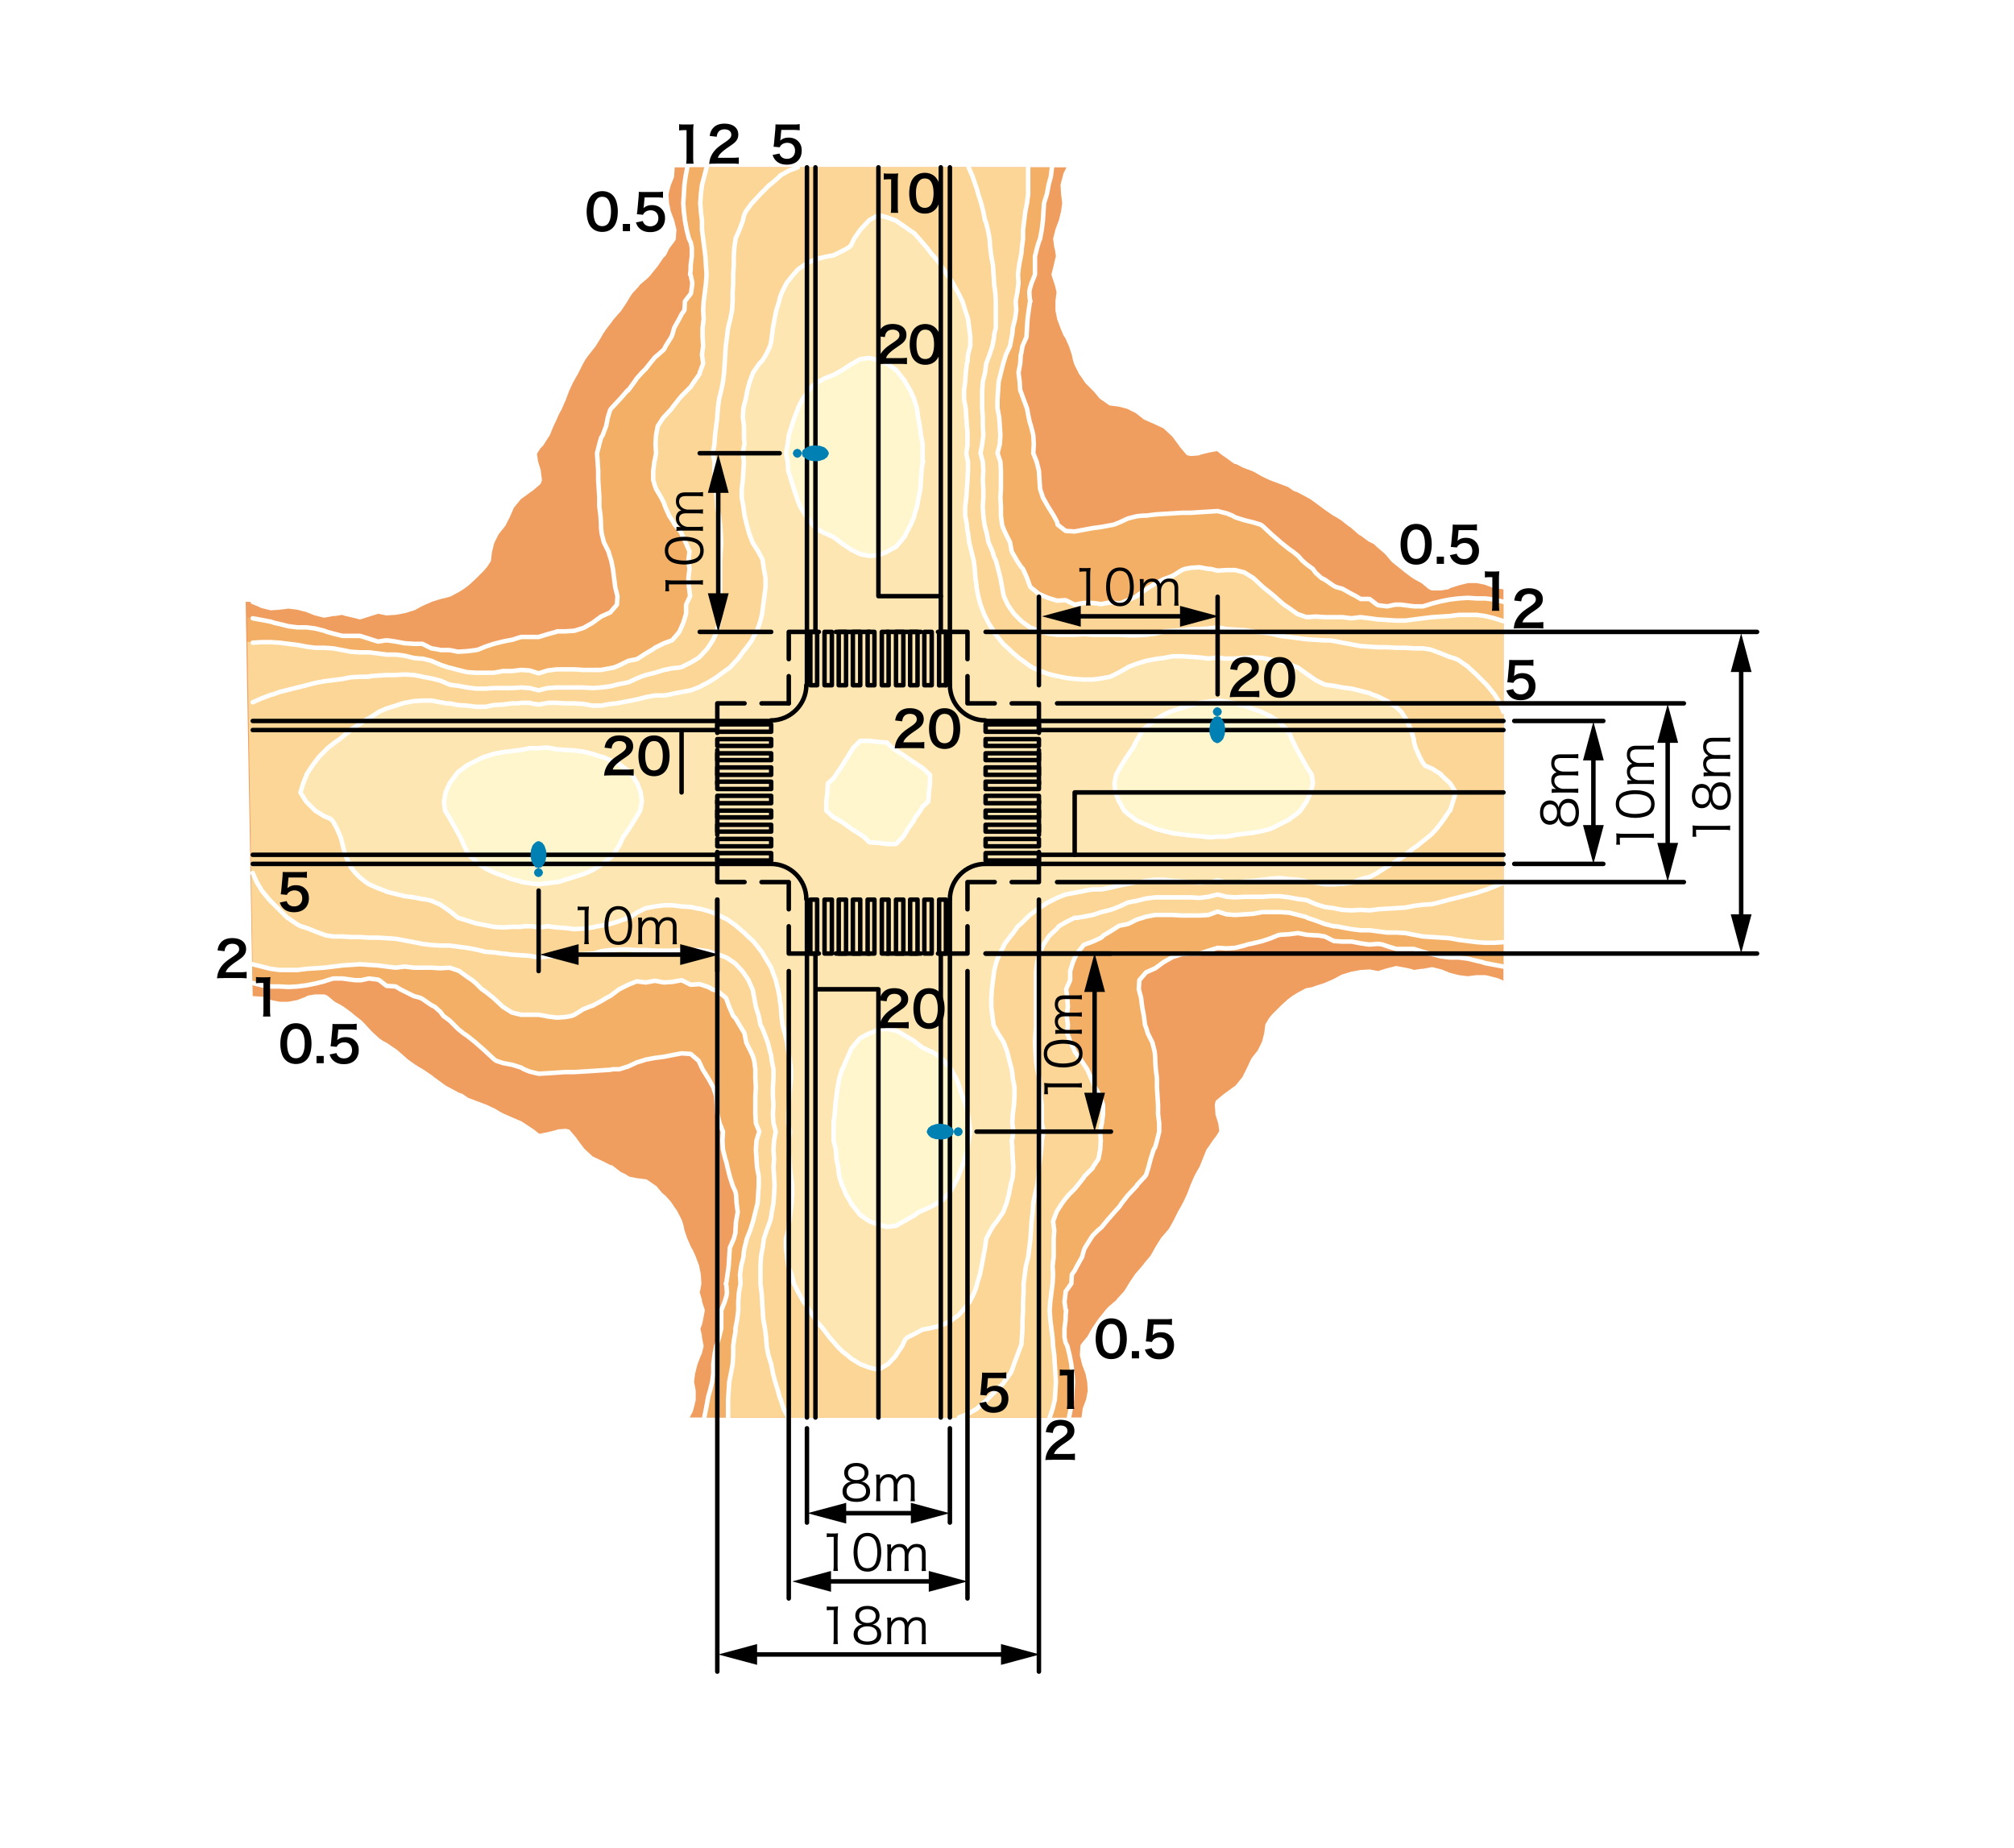 <svg xmlns="http://www.w3.org/2000/svg" id="a" viewBox="0 0 450 413"><defs><style>.c{stroke:#000}.c,.d{fill:none;stroke-linecap:round;stroke-linejoin:round}.f{fill:#fff6ce}.d{stroke:#fff}.h{fill:#0080b3}.i{fill:#fcd697}</style></defs><path d="M0 0h450v413H0z" style="fill:#fff"/><path d="m56.47 134.48 1.53.63.5.25 2.03.51 1.9-.13 2.03-.25 2.03.25 2.02.51 1.91.76.5.13 1.52.38 2.03-.38h.38l1.65-.26.76.26 1.14.25 2.03.51 2.03-.64.38-.12 1.64-.51 1.9.38 2.03-.13 2.03-.38 2.03-.63 1.39-.76.51-.25 2.03-.89 2.02-.63.64-.13 1.39-.38 1.9-1.01 1.02-.64 1.01-.76 1.4-1.27.63-.63 1.39-1.39.64-.76.76-1.15.25-2.02.51-2.03.38-.76.63-1.27 1.4-1.77.12-.13 1.02-2.03.88-2.03 1.65-2.02.38-.26 1.9-1.39.38-.25 1.65-1.4.25-.63-.25-1.78v-.25l-.63-2.03-.26-1.9.89-1.39.63-.64 1.27-2.02.13-.13.76-1.9.89-1.9.38-.89.63-1.14.89-2.03.38-1.01.38-1.02.88-1.9.77-1.39.38-.64 1.01-2.02.63-1.14.64-.89 1.39-1.78.13-.12 1.27-2.03.5-.89.76-1.14 1.27-1.65.25-.38 1.65-1.9.13-.12 1.27-1.91.76-1.26.5-.76 1.4-1.52.38-.51 1.64-1.39.51-.51 1.52-1.9.13-.13 1.39-2.03.51-.5.76-1.53 1.14-1.52.25-.38.13-2.02-.38-1.53-.13-.5-.76-2.03-.38-1.9-.12-2.03.5-2.03.76-1.9.13-2.03h88.59l-.76 1.53-.13.5-.5 1.9.12 2.03.26 2.03-.26 1.9-.5 2.03-.76 2.03-.13.5-.38 1.52.25 1.9.13.38.25 1.65-.25.89-.25 1.14-.51 2.03.63 1.9.13.38.38 1.65-.25 2.02v2.03l.38 1.9.76 2.03.63 1.52.38.51.89 2.03.63 1.9.13.76.38 1.27 1.01 2.02.64.89.76 1.14 1.27 1.27.63.63 1.27 1.52.76.51 1.26.89 2.03.25 1.9.51.76.38 1.27.63 1.78 1.4.25.12 2.03.89 1.9.89h.12l1.91 1.77.25.26 1.52 2.02.25.38 1.4 1.65.63.13 1.65-.13.25-.13 2.03-.5 2.03-.38 1.27 1.01.76.51 1.9 1.39h.25l1.77.89 2.03.76.76.38 1.27.76 1.9.89 1.02.38 1.01.38 2.03.76 1.26.89.76.25 1.91 1.01 1.14.64.88.63 1.9 1.39.13.13 2.03 1.4.89.5 1.01.64 1.77 1.39.26.13 2.03 1.77h.12l1.9 1.4 1.27.63.63.63 1.65 1.4.38.38 1.4 1.64.63.51 1.77 1.4.26.25 1.9 1.39.63.38 1.4.76 1.52 1.27.51.25h2.02l1.52-.25.38-.25 2.03-.64 2.03-.5h2.03l1.9.38 2.03.76 2.02.25v88.47l-1.52-.64-.5-.12-2.03-.51h-1.9l-2.03.25-2.03-.25-2.03-.51-1.9-.76-.5-.13-1.52-.38-2.03.38h-.38l-1.65.26-.76-.26-1.14-.25-2.03-.38-2.03.51-.38.12-1.65.51-1.9-.38-2.02.13-2.03.38-2.03.63-1.39.76-.51.26-2.03.88-2.03.64-.63.25-1.39.25-1.91 1.02-1.01.63-1.01.76-1.4 1.27-.63.63-1.4 1.4-.63.76-.76 1.26-.25 1.91-.51 2.02-.38.76-.63 1.27-1.4 1.78-.12.25-.89 1.9-1.02 2.03-1.64 2.03-.38.25-1.9 1.39-.38.26-1.65 1.39-.13.63.13 1.78v.25l.63 2.03.25 1.9-.88 1.4-.51.63-1.39 2.03-.13.12-.76 1.9-.76 1.91-.51.88-.63 1.14-.89 2.03-.38 1.02-.38 1.01-.89 1.9-.76 1.39-.38.64-1.01 2.03-.63 1.14-.51.88-1.52 1.78-.13.12-1.27 2.03-.5.89-.64 1.14-1.39 1.65-.26.38-1.64 1.9-.13.13-1.27 1.9-.76 1.26-.5.77-1.4 1.52-.38.5-1.65 1.4-.5.5-1.52 1.91-.13.12-1.39 2.03-.39.63-.76 1.4-1.26 1.52-.26.38-.12 2.03.38 1.52.12.5.76 2.03.38 1.9.13 2.03-.38 2.03-.76 2.03-.25 1.9h-88.59l.76-1.52.12-.38.51-2.03v-2.03l-.38-2.03.25-1.9.51-2.03.76-2.02.25-.51.38-1.52-.38-1.9v-.38l-.38-1.65.38-.89.26-1.14.38-2.03-.64-1.9v-.38l-.5-1.64.38-2.03-.13-2.03-.38-1.9-.76-2.03-.63-1.39-.38-.64-.89-2.03-.63-1.9-.13-.76-.38-1.26-1.02-2.03-.63-.89-.76-1.14-1.14-1.27-.76-.63-1.27-1.52-.76-.51-1.27-.89-2.02-.25-1.9-.38-.76-.51-1.27-.63-1.78-1.39h-.25l-2.03-1.02-1.9-.89h-.13l-1.9-1.77-.25-.25-1.52-2.03-.25-.38-1.4-1.65-.63-.13-1.65.13-.25.13-2.03.5-2.03.39-1.27-1.02-.76-.51-1.9-1.26-.25-.13-1.78-.76-2.02-.89-.76-.38-1.27-.76-1.9-.89-1.02-.38-1.01-.38-2.03-.76-1.27-.88-.76-.26-1.9-1.01-1.14-.63-.89-.64-1.9-1.39-.12-.13-2.03-1.39-.89-.51-1.01-.63-1.78-1.27-.25-.25-2.03-1.78-2.03-1.39-1.14-.64-.76-.5-1.64-1.52-.38-.38-1.4-1.53-.63-.63-1.78-1.39-.25-.26-1.9-1.39-.63-.38-1.4-.76-1.52-1.27-.51-.25h-2.02l-1.53.25-.38.25-2.02.76-2.03.38h-2.03l-1.9-.38-2.03-.76-2.03-.12-1.58-88.6" style="fill:#f09d60"/><path d="m56.47 138.15 2.03.38 2.03.38.76.26 1.14.25 2.03.51 2.03.25h2.02l1.91.25 2.02.51.64.25 1.39.38 2.03.51H80.43l2.03.63 1.14.38.88.26 1.65-.26h.51l1.77.26 2.03.38 2.03.13h1.9l2.03 1.01 1.52.25.5.13h2.03l1.9.38 2.03-.13 2.03-.25.51-.13 1.52-.63 1.9-.63 2.03-.51 1.26-.26.76-.12 2.03-.64H120.35l2.03-.63 1.9-.51.13-.12h1.9l2.03-.13 2.02-.63 2.03-1.14 1.9-1.4 1.4-.63.63-.26 1.52-1.77.13-1.9-.51-2.03-.25-2.03-.26-2.02-.38-1.91-.25-.76-.38-1.26-1.01-2.03-.51-2.03-.13-1.27v-.63l-.12-2.03-.26-2.03v-2.02l-.12-1.9-.13-2.03v-2.03l-.13-2.03-.13-1.9.51-2.03.38-1.39.38-.63.76-2.03.38-1.9.51-1.65.25-.38 1.78-1.9.12-.13 1.78-2.03h.13l1.39-1.9.51-.76 1.14-1.27.88-.88.89-1.14 1.14-1.4.76-.63 1.27-1.14.38-.76 1.27-2.03.25-.63.38-1.4 1.14-2.03.51-1.01.63-.89.13-2.03 1.27-1.64.12-.38.26-2.03-.38-1.78-.13-.12.13-1.14v-.89l.25-2.03v-2.03l-.25-1.14-.38-.76-.51-2.02-.38-2.03-.25-2.03-.13-1.9.13-2.03.12-2.03.26-1.9.38-2.03h81.49l-.25 2.03-.51 1.9-.13.76-.25 1.27-.63 2.03-.13 1.9-.13 2.03-.25 2.03-.38 2.02-.26.64-.38 1.26-.5 2.03v4.06l-.76 1.9-.38 1.27-.13.76.13 1.64.12.38-.12.26-.26 1.77-.25 1.9-.13 2.03-.12 2.03-.89 2.03-.25 1.52-.13.38-.13 2.03-.38 2.02.26 2.03.12 1.9.26.64.5 1.39.76 2.03.38 2.03.26 1.14.25.76.51 2.03.12 2.02-.12 2.03.76 1.9.5 2.03.13 2.03.13 2.03.63 1.9 1.14 2.02 1.27 2.03.76 1.4.13.63 1.77 1.39 2.03.13 2.03-.38 2.03-.38 1.9-.25 2.02-.38.76-.13 1.27-.51 1.9-.88 2.03-.51 1.39-.13h.64l2.03-.25 1.9-.13 2.03-.12 2.02-.13h2.03l1.9-.13 2.03-.12 2.03-.13 2.03.51 1.26.5.64.38 2.02.64 2.03.5 1.65.51.38.25 1.77 1.65.13.13 2.03 1.77.13.13 1.9 1.52.76.51 1.26 1.01.89 1.01 1.02.89 1.39 1.02.63.88 1.27 1.14.76.38 2.03 1.4.51.25 1.39.38 2.03 1.14 1.01.51 1.02.63h2.02l1.65 1.27.25.13 2.03.25 1.78-.38h1.26l1.02.13 1.9.25h2.03l1.26-.38.77-.25 2.02-.51 1.9-.38 2.03-.25 2.03-.13 2.03.13h1.9l2.03.25 2.02.51v81.49l-2.02-.38-2.03-.38-.76-.25-1.14-.26-2.03-.5-2.03-.26h-2.03l-1.9-.25-2.02-.51-.64-.12-1.39-.39-2.03-.63H311.98l-2.03-.63-1.14-.38-.89-.13-1.64.13h-.51l-1.77-.26-2.03-.38h-2.03l-1.9-.12-2.03-1.02-1.52-.25h-.51l-2.02-.13-1.91-.38-2.02.26-2.03.12-.51.13-1.52.63-1.9.64-2.03.5-1.27.26-.76.25-2.02.51-1.9.12-2.03-.12-2.03.63-1.9.64h-2.03l-2.03.12-2.02.64-2.03 1.14-1.9 1.39-1.4.63-.63.26-1.52 1.77-.13 2.03.51 1.9.25 2.03.38 2.03.25 2.02.26.64.38 1.27 1.01 2.02.51 2.03.13 1.4v.63l.12 1.9.26 2.03v2.03l.12 1.9.13 2.02v2.03l.25 2.03v1.9l-.5 2.03-.38 1.39-.38.64-.64 2.02-.5 1.91-.51 1.64-.26.38-1.77 1.9v.13l-1.9 2.03-.13.13-1.39 1.77-.51.76-1.14 1.27-.89 1.01-.88 1.02-1.14 1.39-.76.63-1.15 1.14-.5.76-1.27 2.03-.25.64-.38 1.39-1.14 2.03-.51 1.01-.63.89-.13 2.03-1.27 1.77v.26l-.25 2.02.25 1.78.13.12-.13 1.14v.89l-.25 2.03v2.03l.25 1.14.38.76.51 2.03.38 2.02.25 2.03.13 1.9-.13 2.03-.12 2.03-.26 2.03-.38 1.9h-81.49l.38-1.9.38-2.03.13-.76.38-1.27.5-2.03.26-1.9v-2.03l.25-2.02.38-2.03.25-.64.38-1.26.51-2.03v-4.06l.76-1.9.38-1.26.13-.76-.13-1.65-.13-.38.13-.26.25-1.77.26-1.9.13-2.03.12-2.03.89-2.03.38-1.39v-.51l.13-2.02.38-2.03-.26-2.03-.12-1.9-.13-.63-.63-1.4-.64-2.03-.51-2.02-.25-1.14-.25-.77-.51-2.02-.13-2.03.13-2.03-.76-1.9-.51-2.03-.12-2.03-.13-2.02-.63-1.9-1.14-2.03-1.27-2.03-.64-1.39-.25-.51-1.77-1.52-2.03-.13-2.03.38-1.9.38-2.03.26-2.03.38-.76.25-1.26.38-1.9.89-2.03.63h-1.4l-.63.13-2.03.12-1.9.13-2.03.13-2.02.12h-2.03l-1.9.13-2.03.13-2.03.12-2.03-.5-1.26-.51-.64-.38-2.03-.63-2.02-.38-1.52-.51-.51-.38-1.78-1.65-.12-.13-2.03-1.77-.13-.13-1.9-1.52-.76-.5-1.27-1.02-.88-.89-1.02-1.01-1.39-1.01-.64-.89-1.26-1.14-.76-.38-2.03-1.4-.51-.25-1.39-.38-2.03-1.01-1.01-.51-1.02-.63-2.03-.13-1.64-1.27-.26-.12-2.02-.26-1.78.38h-1.27l-1.01-.12-1.9-.26h-2.03l-1.27.38-.76.26-2.02.5-1.91.38-2.02.26-2.03.12-2.03-.12h-1.9l-2.03-.26-2.03-.5-1.19-81.7" style="fill:#f2af65"/><path d="m55.28 143.36 1.19 72.1 2.03.51 2.03.51 1.9.25h4.06l2.02-.25 1.91-.13 2.02-.13 2.03-.25 2.03-.25 1.9-.13 2.03-.13 2.03.13 2.02.13 1.9.25 2.03.25 2.03-.25 2.03.25H96.4l2.02.13 2.03-.13 1.9.64.26.12 1.77 1.27 1.14.76.89.76 1.27 1.27.76.51 1.77 1.39.13.13 2.03 1.9 2.02 1.27 2.03.5H120.35l1.52.26.51.12 2.03.26 1.9-.13 1.39-.25.64-.26 2.02-1.26 1.27-.51.76-.25 1.9-1.02 1.27-.76.76-.38 2.03-1.52 2.03-1.01 1.9-.76 2.02.25 2.03-.38 2.03.38 1.9-.13 2.03-.38 2.03 1.02 2.02-.13 1.91.63.88.51 1.14.38 1.9 1.52.13.25.64 1.78.88 2.03.51.5.89 1.52 1.01 1.65.13.26.38 2.02 1.01 2.03.51 1.14.25.89.26 1.9v2.03l.12 2.03-.12 1.9v4.05l.12 2.03.76 1.9-.63 2.03-.13 2.03.13 2.02.13 1.91.38 2.02v2.03l-.13 2.03-.13 1.9-.5 2.03-.51 2.03-.64 2.02-.76 1.9-.5 2.03-.13.64-.13 1.39-.5 2.03-.26 1.9.13 2.03-.38 2.03-.13 2.02v1.9l-.25 2.03-.38 2.03v.76l-.25 1.27-.26 1.9v2.03l-.12 2.02-.38 2.03-.38 1.9-.13 2.03-.13 2.03V316.73h71.86l.64-1.9.5-2.03.13-2.03.13-2.03-.13-1.9-.13-2.03-.12-2.02-.26-2.03-.12-1.9-.26-2.03-.25-2.03-.13-2.03.13-1.9.25-2.02.26-2.03.12-2.03-.12-1.9.25-2.03v-4.06l.13-1.9-.26-2.02.76-2.03.13-.26 1.14-1.77.76-1.01.76-.89 1.27-1.27.63-.76 1.4-1.77.12-.26 1.9-1.9v-.12l1.27-1.91.38-2.02.13-2.03-.13-2.03.26-1.39.12-.51.26-2.03v-2.03l-.38-1.26-.26-.76-1.14-1.9-.51-1.27-.38-.76-.88-2.03-.76-1.14-.51-.76-1.52-2.03v-.13l-.89-1.9-.76-2.02.13-1.91-.26-2.02.26-2.03-.13-2.03-.25-1.9.89-2.03v-2.03l.63-2.02.38-.89.51-1.01 1.52-1.91.25-.12 1.77-.64 1.91-.88.5-.51 1.52-.89 1.78-1.14.25-.13 1.9-.38 2.03-1.01 1.27-.38.76-.25 2.03-.38H262.05l2.02.12H268l2.03-.12 2.03-.76 2.03.63 1.9.13 2.02-.13 2.03-.13 2.03-.38H286l2.03.13 2.02.51 1.91.5.12.13 1.9.63 2.03.76 2.03.51h.51l1.39.26 2.03.38 2.03.25h2.02l1.9.25 2.03.26h2.03l2.03.12 1.9.38.76.13 1.27.25 2.03.13 2.02.13 1.9.12 2.03.38 2.03.26 2.03.25 1.9.13h2.03l2.02-.13v-71.73l-2.02-.64-2.03-.5-1.9-.26h-4.06l-2.03.26-1.9.12-2.02.13-2.03.25-2.03.26-1.9.25h-2.03l-2.03-.13-2.03-.12-1.9-.26-2.02-.25-2.03.25-2.03-.25H296.01l-2.03-.13-2.02.13-1.91-.64-.25-.12-1.77-1.27-1.14-.76-.89-.76-1.27-1.14-.76-.63-1.77-1.4-.13-.13-2.03-1.9-2.03-1.26-2.02-.51h-1.9l-2.03.13-1.52-.38h-.51l-2.03-.38-1.9.12-1.39.26-.64.25-2.02 1.27-1.27.5-.76.26-1.9 1.01-1.27.76-.76.51-2.03 1.39v.13l-2.03.89-1.9.76-2.03-.26-2.02.38-1.9-.25h-2.03l-2.03.38-2.03-1.01-1.9.12-2.03-.63-.88-.38-1.15-.51-1.9-1.52-.12-.25-.64-1.78-.88-2.02-.38-.38-1.02-1.53-1.01-1.77-.13-.25-.38-2.03-1.01-2.03-.51-1.14-.25-.76-.26-2.03v-2.03l-.12-2.02.12-1.9v-4.06l-.12-2.03-.64-1.9.51-2.03.13-2.02-.13-2.03-.13-1.9-.38-2.03v-2.03l.13-2.03.13-1.9.5-2.03.51-2.02.63-2.03.89-1.9.38-2.03.13-.63.12-1.4.51-2.03.26-1.9-.13-2.03.38-2.02.25-2.03-.12-1.9.25-2.03.38-2.03.13-.63.12-1.4.26-1.9v-2.02l.25-2.03.25-2.03.38-1.9.26-2.03V37.39h-71.86l-.51 2.03-.51 1.9-.25 2.03-.13 2.03.13 1.9.25 2.03v2.03l.26 2.02.25 1.9.25 2.03.13 2.03.13 2.03-.13 1.9-.25 2.03-.26 2.02-.12 2.03.12 1.9-.25 2.03v2.03l.13 2.03-.26 1.9.26 2.03-.77 2.02v.26l-1.26 1.77-.76 1.14-.76.76-1.27 1.27-.63.76-1.4 1.78-.13.25-1.77 1.9-.13.13-1.26 1.9-.38 2.03-.13 2.02.13 2.03-.26 1.4-.12.5-.26 2.03v2.03l.38 1.27.26.76 1.14 1.9.63 1.26.25.76.89 2.03.76 1.14.51.89 1.52 1.9v.13l.89 1.9.88 2.03-.25 2.02.25 1.91-.25 2.02.13 2.03.25 2.03-.89 1.9v2.03l-.63 2.03-.38.88-.51 1.14-1.52 1.78-.13.12-1.77.64-2.03 1.01-.5.38-1.53.89-1.77 1.14-.25.13-1.9.38-2.03 1.01-1.27.51-.76.13-2.03.38H130.36l-2.02-.13H124.41l-2.03.25-2.03.64-2.03-.64-1.9-.12-2.03.25h-2.02l-2.03.38H106.41l-2.03-.13-2.03-.5-1.9-.51h-.12l-1.91-.64-2.02-.88-2.03-.51h-.51l-1.39-.13-2.03-.5-2.03-.26h-2.03l-1.9-.25-2.02-.25h-2.03l-2.03-.13-1.9-.38-.76-.13-1.27-.25-2.03-.13h-2.02l-1.91-.25-2.02-.38-2.03-.25-2.03-.26-1.9-.12H58.5l-2.03.12" class="i"/><path d="m216.42 37.39.89 2.03.63 1.9.25.64.38 1.39.64 2.03.5 1.9.38 2.03.13.12.51 1.91.38 2.02.13 1.9.25 2.03.38 2.03.13 2.03.12 1.9v.25l.26 1.78.12 2.02V73.26l-.38 1.52v.51l-.38 2.03-.63 1.9-.76 2.03-.13 1.01-.13 1.01-.5 2.03-.13 1.9v4.06l.13 2.03v1.9l.12 2.03-.25 2.02-.38 2.03.51 1.9.12 2.03-.12 2.03.12 2.03v1.9l-.12 2.02.12 2.03.26 2.03.25 1.01.25.89.39 2.03.88 2.03.38 1.26.38.76.51 1.91.51 2.02.38 2.03.25 1.4.13.63.88 1.9 1.02 1.52.38.51 1.65 1.65.5.38 1.4 1.01 2.02.76.64.25 1.39.38 2.03.26H240.12l2.03-.13 2.03.13H250.13l1.9.12h2.03l2.03-.12 2.03-.26 1.64-.38.26-.12 2.03-.13 2.02-.13 2.03-.25h1.9l2.03-.13 2.03-.25 2.03.38 1.9.13 2.02.12 2.03.26.26.12 1.77.13 1.9.25 2.03.51 2.03.25 2.02.26 1.91.25 2.02.13 2.03.12h1.02l1.01.13 1.9.38 2.03.38 2.03.38 2.02.13 1.9.13h2.03l2.03.12h2.03l1.9.13h2.03l1.64.25.39.13 2.02.76 1.9.76 1.27.38.76.38 2.03 1.39.25.26 1.78 1.65.25.25 1.65 1.65.38.38 1.65 2.03 1.26 2.02.76 1.9v38.15l-2.02.89-2.03.76-.51.13-1.39.5-2.03.51-2.03.51-2.03.5-1.9.51-2.02.51-2.03.13-2.03.25-1.9.38-2.03.13-2.03.12h-.25l-1.78.13-1.9.25-2.02-.12-2.03.12-2.03-.12-1.39-.26-.51-.12-2.03-.26-2.03-.63-2.02-.89-.89-.13-1.02-.12-2.02-.38-2.03-.26h-2.03l-1.9.13h-4.06l-2.02.13-1.9-.13-2.03-.51-2.03.51-2.03.25-1.9-.12h-7.98l-2.03.25-1.02.25-1.01.26-2.03.38-1.9.89-1.27.5-.76.26-2.02.5-1.91.64-2.02.38-1.4.25h-.63l-2.03 1.01-1.52.89-.38.51-1.65 1.52-.38.51-1.01 1.52-.89 2.03-.13.5-.38 1.4-.25 2.02V229.02l-.13 1.91-.12 2.02.12 2.03.13 2.03.25 1.9.38 1.77.13.26.13 2.03.12 1.9.26 2.02v4.06l.38 1.9-.38 2.03-.13 2.03-.25 2.02-.26 1.91v.38l-.12 1.64-.26 2.03-.5 2.03-.38 1.9-.13 2.03-.25 2.03-.13 2.02-.13 1.9-.12 1.02-.13 1.01-.25 2.03-.51 2.03-.25 1.9-.26 2.03v2.03l-.12 2.02v1.9l-.13 2.03v2.03l-.13 2.03-.12 1.65-.13.25-.76 2.03-.76 2.02-.38 1.14-.38.89-1.4 1.9-.25.38-1.65 1.65-.38.38-1.65 1.65-.25.25-2.03 1.78-2.02 1.14-1.91.76h-38.14l-1.02-1.9-.63-2.03-.26-.51-.38-1.52-.63-2.03-.51-1.9-.38-2.03-.63-2.02-.38-2.03-.13-1.9-.25-2.03-.38-2.03-.13-2.03-.12-1.9v-.25l-.13-1.77-.25-2.03V282.89l.12-2.03.26-1.52.12-.51.26-2.03.63-1.9.76-2.02.25-1.02.13-1.01.38-2.03.13-1.9.12-2.03-.12-2.03-.13-2.02.13-1.91-.13-2.02.13-2.03.38-2.03-.51-1.9-.13-2.03.13-2.03-.13-2.02v-1.9l.13-2.03v-2.03l-.38-1.9-.13-1.14-.25-.89-.51-2.03-.76-2.02-.5-1.27-.38-.64-.38-2.02-.64-2.03-.38-2.03-.25-1.39-.13-.51-.89-2.03-1.01-1.52-.38-.51-1.52-1.64-.51-.38-1.52-1.02-2.03-.76-.63-.12-1.39-.51-1.91-.26h-4.05l-2.03.13H146.33l-2.03-.13h-2.02l-1.9-.12h-2.03l-2.03.12-2.03.26-1.65.51h-.25l-2.03.12-2.02.26-2.03.12-1.9.13h-2.03l-2.03.25-2.03-.38-1.9-.12-2.03-.13-2.02-.25h-.26l-1.77-.26-1.9-.13-2.03-.5-2.03-.38-2.03-.26-1.9-.25h-2.03l-2.02-.13-1.02-.12-1.01-.13-1.9-.38-2.03-.38-2.03-.38-2.03-.13-1.9-.12h-2.02l-2.03-.13H78.4l-1.9-.13h-2.03l-1.65-.25-.38-.13-2.02-.76-1.91-.76-1.26-.38-.76-.38-2.03-1.39-.25-.13-1.78-1.77-.25-.26-1.65-1.64-.38-.39-1.65-2.02-1.14-1.9-.89-2.03v-38.15l2.03-.89 2.03-.76.51-.12 1.39-.51 2.03-.51 2.03-.51 2.02-.5 1.91-.51 2.02-.38 2.03-.25 2.03-.26 1.9-.38 2.03-.12h2.03l.25-.13 1.77-.13 1.9-.12h2.03l2.03-.13 2.03.13 1.39.25.51.13 2.03.38 2.02.5 2.03.89.89.13 1.01.12 2.03.38 2.03.26h2.03l1.9-.13h4.05l2.03-.13 1.9.13 2.03.51 2.03-.51 2.03-.13H130.36l2.03.13 1.9-.13 2.03-.25 1.01-.25 1.02-.26 2.03-.38 1.9-.88 1.26-.51.76-.25 2.03-.51 2.03-.63 1.9-.38 1.4-.13.63-.13 2.03-1.01 1.52-.89.5-.38 1.53-1.65.38-.5 1.01-1.53.89-1.9.12-.63.38-1.39.26-2.03.12-2.03-.12-1.9v-7.99l.12-2.02.13-2.03-.13-2.03-.12-1.9-.26-2.03-.38-1.77v-.26l-.12-2.02-.26-1.9-.12-2.03-.13-2.03v-2.03l-.38-1.9.38-2.03.13-2.02.25-2.03.25-1.9v-.38l.13-1.65.25-2.03.51-2.03.38-1.9.25-2.03.13-2.02.13-2.03.12-1.9.13-1.02.13-1.01.25-2.03.51-2.03.38-1.9.13-2.03v-2.02l.12-2.03v-1.9l.13-2.03v-2.03l.13-2.03.25-1.64v-.26l.89-2.02.76-2.03.25-1.14.38-.89 1.39-1.9.26-.25 1.65-1.78.38-.38 1.64-1.65.38-.25 1.9-1.65v-.12l2.03-1.15 2.03-.76h38.15z" class="i"/><path d="m200.2 49.31 2.02 1.39.89.64 1.14.76 1.14 1.26.76.89.89 1.01 1.14 1.53.51.5 1.52 1.9v.13l1.39 2.03.64.89.63 1.01 1.14 2.03.13.25.88 1.77.64 2.03.51 1.52.12.38.26 2.03.25 2.03v2.03l-.51 1.9-.12 1.52-.13.51-.25 2.02-.13 2.03-.25 1.9v2.03l.38 2.03.12 2.03.13 1.9.13 1.39v2.92l-.26 1.77.26 1.4.12.5v2.03l-.12 2.03v.12l-.13 1.91-.13 1.9-.25 2.02v2.03l.38 2.03.13 1.39.12.51.26 2.03.5 2.03.51 2.02.25 1.91.13 2.02.25 1.65v.38l.38 2.03.51 1.9.76 2.03.38.76.64 1.27 1.26 2.02v.13l1.4 1.77.63.77 1.39 1.26.64.64 1.65 1.39.38.25 1.9 1.4.63.38 1.39.63 2.03.76 2.03.51h.13l1.77.38 2.03.25 2.03.13h2.03l1.9-.25 2.02-.38.26-.13 1.77-.89 1.78-1.01.12-.13 2.03-.76 2.03-.63 2.03-.38.88-.13 1.02-.13 2.03-.38h2.02l2.03.13 1.9.13 2.03.25 2.03-.25 1.52.25h2.41l2.02-.13 2.03-.12 2.03.12.63.13 1.27.25 2.03.38 2.03.64 2.02.76 1.91 1.39.76.51 1.26.89 2.03 1.01 1.02.13 1.01.12 1.9.38 2.03.26 2.03.5 2.02.51.51.26 1.39.5 2.03 1.02.76.5 1.27.89 1.14 1.01.89 1.4.38.63.89 2.03.63 2.03v.5l.38 1.4.89 2.03.76 1.39.5.63 1.53.64 2.02 1.27v.12l1.9 1.78.13.12 1.27 2.03-.64 2.03-.63 2.03h-.13l-1.26 1.9-.64.89-.88 1.14-1.14 1.26-.89.76-1.14.89-1.4 1.14-.63.38-1.9 1.52v.13l-2.03 1.27-.89.63-1.14.63-2.03 1.27-.12.13-1.78.89-2.02.5-1.52.64-.51.12-2.03.26-1.9.12h-2.03l-2.03-.38-1.39-.12-.63-.13-1.91-.38-2.02-.13-2.03-.25-2.03.13-1.9.25-2.03.25-2.03.13-1.26.13h-3.04l-1.65-.38-1.52.38h-.51l-2.03.12-1.9-.12h-.25l-1.78-.13-2.02-.13-2.03-.25h-1.9l-2.03.25-1.4.26h-.63l-2.03.38-1.9.38-2.03.5-2.02.38h-1.9l-1.65.26-.38.12-2.03.38-2.03.38-1.9.76-.76.38-1.27.64-2.03 1.27-.12.12-1.9 1.4-.64.63-1.26 1.27-.76.63-1.27 1.78-.26.25-1.52 2.03-.25.63-.76 1.4-.76 1.9-.51 2.02v.13l-.25 1.9-.25 2.03-.13 1.9v2.03l.25 2.03.26 2.02.12.26.89 1.65 1.14 1.77.13.25.76 2.03.5 2.03.51 1.9.13.89.12 1.14.38 2.03v1.9l-.12 2.02-.26 2.03-.12 2.03.25 1.9-.25 1.65-.13.38.13 1.27v.76l.12 2.02.13 1.91-.13 2.02-.12.64-.38 1.39-.38 2.03-.51 1.9-.76 2.03-1.39 2.03-.64.76-.76 1.26-1.01 1.9-.13 1.15-.13.88-.38 2.03-.38 2.03-.38 1.9-.63 2.03-.13.63-.5 1.4-1.02 2.02-.5.64-1.02 1.26-1.01 1.14-1.27.89-.63.51-2.03.89-2.03.5-.63.13-1.4.25-1.9 1.02-1.52.76-.51.5-.63 1.4-1.39 2.03v.12l-1.78 1.9-.25.13-1.9 1.14-2.03-.51-2.03-.76-2.03-1.26-.88-.76-1.02-.76-1.26-1.27-.76-.89-.89-1.01-1.14-1.52-.38-.51-1.65-1.9v-.13l-1.39-2.03-.51-.88-.76-1.02-1.14-2.02-.13-.26-.89-1.77-.5-2.03-.64-1.52-.12-.38-.26-2.03-.25-2.03v-2.03l.51-1.9.12-1.52.13-.5.25-2.03.26-2.03.12-1.9v-2.03l-.25-2.03-.25-2.02-.13-1.91-.13-1.39V254.63l.26-1.78-.26-1.39-.12-.51v-2.03l.12-2.03v-.12l.13-1.9.13-1.9.25-2.03v-2.03l-.25-1.9-.26-1.52-.12-.51-.26-2.03-.5-2.02-.51-1.91-.25-2.02-.13-2.03-.26-1.52v-.51l-.38-1.9-.5-2.03-.76-2.03-.26-.76-.76-1.26-1.14-1.9-.12-.26-1.4-1.77-.63-.76-1.4-1.27-.63-.63-1.65-1.4-.25-.25-2.03-1.4-.63-.25-1.4-.76-2.02-.76-1.91-.51h-.25l-1.77-.38-2.03-.12-2.03-.26h-1.9l-2.03.26-2.03.38-.25.12-1.77.89-1.65 1.14h-.25l-2.03.76-2.03.63-2.03.38-.89.13-1.01.26-2.03.25-2.02.13-2.03-.26-1.9-.12-2.03-.26-2.03.26-1.52-.26h-1.77l-.64.13h-2.03l-2.02.13-2.03-.13-.64-.13-1.26-.25-2.03-.38-2.03-.64-2.03-.63-1.9-1.52-.76-.51-1.27-.88-2.02-.89-1.02-.26-1.01-.12-1.9-.38-2.03-.26-2.03-.5-2.03-.51-.5-.25-1.4-.51-2.02-.89-.76-.5-1.27-1.02-1.02-1.01-1.01-1.27-.38-.76-.89-2.03-.5-1.9-.13-.63-.38-1.4-.89-2.02-.76-1.4-.51-.63-1.52-.64-2.02-1.26-1.91-1.9-.12-.13-1.27-2.03.63-2.03.76-1.9v-.12l1.27-1.91.64-.88.88-1.14 1.14-1.14.89-.89 1.14-.89 1.4-1.01.63-.51 1.9-1.52v-.13l2.03-1.26.89-.64 1.14-.63 2.02-1.27.13-.13 1.77-.76 2.03-.63 1.52-.51.51-.12 2.03-.38 1.9-.13h2.03l2.02.38 1.4.25h.63l1.9.38 2.03.13 2.03.25h2.03l1.9-.38 2.03-.12 2.02-.26h1.27l.76-.12h1.9l.38.12 1.65.26 1.52-.26.51-.12h2.03l1.9.12H128.34l2.02.13 2.03.38h1.9l2.03-.38 1.39-.13.64-.12 2.03-.38 1.9-.38 2.02-.51 2.03-.38h2.03l1.52-.25.38-.13 2.03-.38 2.03-.38 2.02-.76.64-.38 1.27-.64 2.02-1.26.13-.13 1.9-1.39.76-.51 1.27-1.4.63-.63 1.27-1.77.25-.26 1.52-2.03.26-.63.76-1.27.76-2.02.51-2.03v-.13l.25-1.9.25-1.9.26-2.03v-2.03l-.38-2.02-.26-1.91-.12-.38-.89-1.64-1.14-1.78-.13-.25-.76-2.03-.51-1.9-.5-2.03-.13-.88-.13-1.15-.38-2.02v-1.9l.26-2.03.12-2.03.13-2.03-.25-1.9.25-1.65.13-.38-.13-1.26v-2.79l-.25-1.9.12-2.03.13-.64.38-1.39.38-2.03.51-1.9.76-2.03 1.39-2.02.64-.64.88-1.39.89-1.9.25-1.02.13-1.01.25-2.03.38-2.03.38-1.9.64-2.03.12-.63.51-1.39 1.02-2.03.5-.63 1.02-1.27 1.01-1.14 1.27-.89.76-.51 1.9-.88 2.03-.51.63-.13 1.4-.25 2.02-1.01 1.4-.77.5-.5.64-1.4 1.39-2.02 1.9-2.03.13-.13 2.03-1.14 1.9.51 2.03.76" style="fill:#fee6b2"/><path d="m198.17 81.25 2.03 1.39.5.63 1.52 1.91v.12l1.14 1.9.89 1.9v.13l.64 2.03.25 2.03.38 1.9.25 2.03.38 2.02V102.67l.13.5-.13.26-.25 1.77-.13 2.03-.12 2.03-.38 1.9-.38 2.02-.64 2.03v.26l-.76 1.77-1.01 1.9-.26.63-1.14 1.4-.88 1.01-1.9 1.02-.13.12-1.9.76-2.03.13-2.03-.38-1.27-.63-.76-.38-1.9-1.27-.5-.38-1.52-1.14-1.91-.89h-.12L182.2 118l-.63-.76-1.27-1.65-.26-.38-1.26-2.03-.51-1.26-.25-.76-.64-1.9-.63-2.03-.51-1.65-.12-.38-.13-2.03-.38-1.9.38-2.03.25-1.9v-.12l.64-2.03.63-1.9.76-1.9v-.13l1.01-2.03 1.02-1.39.38-.64 1.52-1.64.76-.26 1.27-.76 2.03-.76.88-.51 1.14-.63 1.9-1.27.26-.12 1.77-1.02 2.03-.25 2.03.51 1.9.76M275.99 157.16l2.02.51 2.03.76 1.78.63.25.13 1.9.89 1.52 1.01.51.51 1.65 1.52.38.63.63 1.4.89 1.9.5.89.64 1.14 1.14 2.02.13.26 1.14 1.77.25 1.9-.51 2.03-.88 2.03-1.4 2.03-.51.5-1.9 1.4-.12.12-2.03 1.02-1.78.89-.25.12-1.9.51-2.03.38-2.03.25-2.02.26-1.9.38h-2.03l-1.4.12h-.76l-1.9-.25-1.9-.13-2.03-.25-2.02-.25-2.03-.51-1.9-.51-.26-.12-1.77-.76-2.03-.89-.51-.38-1.52-1.14-.88-.76-1.02-1.9-.13-.13-.76-2.03-.25-2.03.38-1.9.76-1.39.38-.64 1.27-2.02.25-.38 1.14-1.65.89-1.78.13-.12 1.14-2.03.76-.63 1.65-1.4.38-.25 1.9-1.14 1.39-.64.64-.25 2.02-.63 2.03-.64 1.65-.38.25-.12 2.03-.26 2.03-.25 2.03.25 1.9.38M122.51 167.05l1.9.38 1.9.13 2.03.12 2.02.26 2.03.5 1.9.64h.26l1.77.76 2.03.88.5.38 1.53 1.15.88.88 1.02 1.78.12.12.76 2.03.26 2.03-.38 2.03-.76 1.26-.38.64-1.27 2.03-.25.38-1.15 1.64-.88 1.9-.13.13-1.14 1.9-.76.64-1.65 1.39-.38.25-1.9 1.14-1.39.64-.64.25-2.02.64-2.03.63-1.65.51h-.25l-2.03.25-2.03.25-2.03-.25-1.77-.25-.13-.13-2.03-.51-2.02-.76-1.78-.63-.25-.13-1.9-.89-1.52-1.01-.51-.51-1.65-1.52-.38-.63-.63-1.27-.89-2.03-.51-.88-.63-1.14-1.14-2.03-.13-.26-1.01-1.64-.25-2.03.38-2.03.88-2.03 1.4-1.9.5-.63 1.9-1.4.13-.12 2.03-1.02 1.77-.88h.26l1.9-.64 2.03-.38 2.02-.25 2.03-.25 1.9-.38h2.03l1.39-.13h.77M199.31 167.05l.89.63 2.02 1.27.13.13 1.9 1.26 1.14.76.76.51 1.65 1.52v1.9l-.25 2.03-.13 2.03-1.27 1.14-.5.89-1.4 1.9v.25l-1.27 1.78-.76 1.26-.5.76-1.52 1.52h-2.03l-1.9-.25-2.03-.13-1.14-1.14-.89-.63-2.03-1.27-.12-.12-1.78-1.27-1.26-.76-.76-.38-1.65-1.52v-2.03l.25-2.03.13-2.03 1.27-1.14.5-.76 1.4-2.03.12-.25 1.14-1.77.76-1.27.51-.76 1.52-1.52h2.03l2.03.25 1.9.13 1.14 1.14M201.46 230.93l.76.5 2.03 1.14.38.38 1.52 1.14 1.9.89h.13l2.03 1.27.63.76 1.4 1.52.25.38 1.14 2.03.51 1.27.25.76.63 1.9.77 2.02.38 1.65.12.38.26 2.03.25 1.9-.38 2.03-.25 1.9v.13l-.64 2.02-.63 1.91-.76 1.9v.12l-1.02 2.03-.88 1.52-.51.51-1.52 1.65-.76.25-1.27.76-2.03.89-.88.38-1.02.76-2.03 1.14-.25.13-1.77 1.01-2.03.25-1.9-.5-2.03-.76-2.03-1.4-.51-.63-1.52-1.9v-.13l-1.14-1.9-.76-1.9-.12-.13-.64-2.03-.25-2.02-.38-1.91-.13-2.02-.5-2.03v-4.18l.25-1.78.13-2.03.25-2.02.25-1.9.38-2.03.64-2.03.12-.13.76-1.77.89-2.03.25-.63 1.14-1.4.89-1.01 1.9-1.01h.13l2.03-.89 1.9-.13 2.03.38 1.26.64" class="f"/><path d="m198.17 81.25 2.03 1.39.5.63 1.52 1.91v.12l1.14 1.9.89 1.9v.13l.64 2.03.25 2.03.38 1.9.25 2.03.38 2.02V102.67l.13.5-.13.26-.25 1.77-.13 2.03-.12 2.03-.38 1.9-.38 2.02-.64 2.03v.26l-.76 1.77-1.01 1.9-.26.63-1.14 1.4-.88 1.01-1.9 1.02-.13.12-1.9.76-2.03.13-2.03-.38-1.27-.63-.76-.38-1.9-1.27-.5-.38-1.52-1.14-1.91-.89h-.12L182.2 118l-.63-.76-1.27-1.65-.26-.38-1.26-2.03-.51-1.26-.25-.76-.64-1.9-.63-2.03-.51-1.65-.12-.38-.13-2.03-.38-1.9.38-2.03.25-1.9v-.12l.64-2.03.63-1.9.76-1.9v-.13l1.01-2.03 1.02-1.39.38-.64 1.52-1.64.76-.26 1.27-.76 2.03-.76.88-.51 1.14-.63 1.9-1.27.26-.12 1.77-1.02 2.03-.25 2.03.51 1.9.76M275.99 157.16l2.02.51 2.03.76 1.78.63.25.13 1.9.89 1.52 1.01.51.51 1.65 1.52.38.63.63 1.4.89 1.9.5.89.64 1.14 1.14 2.02.13.26 1.14 1.77.25 1.9-.51 2.03-.88 2.03-1.4 2.03-.51.5-1.9 1.4-.12.12-2.03 1.02-1.78.89-.25.12-1.9.51-2.03.38-2.03.25-2.02.26-1.9.38h-2.03l-1.4.12h-.76l-1.9-.25-1.9-.13-2.03-.25-2.02-.25-2.03-.51-1.9-.51-.26-.12-1.77-.76-2.03-.89-.51-.38-1.52-1.14-.88-.76-1.02-1.9-.13-.13-.76-2.03-.25-2.03.38-1.9.76-1.39.38-.64 1.27-2.02.25-.38 1.14-1.65.89-1.78.13-.12 1.14-2.03.76-.63 1.65-1.4.38-.25 1.9-1.14 1.39-.64.64-.25 2.02-.63 2.03-.64 1.65-.38.25-.12 2.03-.26 2.03-.25 2.03.25 1.9.38M122.51 167.05l1.9.38 1.9.13 2.03.12 2.02.26 2.03.5 1.9.64h.26l1.77.76 2.03.88.5.38 1.53 1.15.88.88 1.02 1.78.12.12.76 2.03.26 2.03-.38 2.03-.76 1.26-.38.64-1.27 2.03-.25.38-1.15 1.64-.88 1.9-.13.13-1.14 1.9-.76.64-1.65 1.39-.38.25-1.9 1.14-1.39.64-.64.25-2.02.64-2.03.63-1.65.51h-.25l-2.03.25-2.03.25-2.03-.25-1.77-.25-.13-.13-2.03-.51-2.02-.76-1.78-.63-.25-.13-1.9-.89-1.52-1.01-.51-.51-1.65-1.52-.38-.63-.63-1.27-.89-2.03-.51-.88-.63-1.14-1.14-2.03-.13-.26-1.01-1.64-.25-2.03.38-2.03.88-2.03 1.4-1.9.5-.63 1.9-1.4.13-.12 2.03-1.02 1.77-.88h.26l1.9-.64 2.03-.38 2.02-.25 2.03-.25 1.9-.38h2.03l1.39-.13h.77M199.31 167.05l.89.63 2.02 1.27.13.13 1.9 1.26 1.14.76.76.51 1.65 1.52v1.9l-.25 2.03-.13 2.03-1.27 1.14-.5.89-1.4 1.9v.25l-1.27 1.78-.76 1.26-.5.76-1.52 1.52h-2.03l-1.9-.25-2.03-.13-1.14-1.14-.89-.63-2.03-1.27-.12-.12-1.78-1.27-1.26-.76-.76-.38-1.65-1.52v-2.03l.25-2.03.13-2.03 1.27-1.14.5-.76 1.4-2.03.12-.25 1.14-1.77.76-1.27.51-.76 1.52-1.52h2.03l2.03.25 1.9.13 1.14 1.14M201.46 230.93l.76.5 2.03 1.14.38.38 1.52 1.14 1.9.89h.13l2.03 1.27.63.76 1.4 1.52.25.38 1.14 2.03.51 1.27.25.76.63 1.9.77 2.02.38 1.65.12.38.26 2.03.25 1.9-.38 2.03-.25 1.9v.13l-.64 2.02-.63 1.91-.76 1.9v.12l-1.02 2.03-.88 1.52-.51.51-1.52 1.65-.76.25-1.27.76-2.03.89-.88.38-1.02.76-2.03 1.14-.25.13-1.77 1.01-2.03.25-1.9-.5-2.03-.76-2.03-1.4-.51-.63-1.52-1.9v-.13l-1.14-1.9-.76-1.9-.12-.13-.64-2.03-.25-2.02-.38-1.91-.13-2.02-.5-2.03v-4.18l.25-1.78.13-2.03.25-2.02.25-1.9.38-2.03.64-2.03.12-.13.76-1.77.89-2.03.25-.63 1.14-1.4.89-1.01 1.9-1.01h.13l2.03-.89 1.9-.13 2.03.38 1.26.64" class="d"/><path d="m200.2 49.31 2.02 1.39.89.64 1.14.76 1.14 1.26.76.89.89 1.01 1.14 1.53.51.5 1.52 1.9v.13l1.39 2.03.64.89.63 1.01 1.14 2.03.13.25.88 1.77.64 2.03.51 1.52.12.38.26 2.03.25 2.03v2.03l-.51 1.9-.12 1.52-.13.51-.25 2.02-.13 2.03-.25 1.9v2.03l.38 2.03.12 2.03.13 1.9.13 1.39v2.92l-.26 1.77.26 1.4.12.5v2.03l-.12 2.03v.12l-.13 1.91-.13 1.9-.25 2.02v2.03l.38 2.03.13 1.39.12.51.26 2.03.5 2.03.51 2.02.25 1.91.13 2.02.25 1.65v.38l.38 2.03.51 1.9.76 2.03.38.76.64 1.27 1.26 2.02v.13l1.4 1.77.63.77 1.39 1.26.64.64 1.65 1.39.38.25 1.9 1.4.63.38 1.39.63 2.03.76 2.03.51h.13l1.77.38 2.03.25 2.03.13h2.03l1.9-.25 2.02-.38.26-.13 1.77-.89 1.78-1.01.12-.13 2.03-.76 2.03-.63 2.03-.38.88-.13 1.02-.13 2.03-.38h2.02l2.03.13 1.9.13 2.03.25 2.03-.25 1.52.25h2.41l2.02-.13 2.03-.12 2.03.12.63.13 1.27.25 2.03.38 2.03.64 2.02.76 1.91 1.39.76.51 1.26.89 2.03 1.01 1.02.13 1.01.12 1.9.38 2.03.26 2.03.5 2.02.51.51.26 1.39.5 2.03 1.02.76.5 1.27.89 1.14 1.01.89 1.4.38.63.89 2.03.63 2.03v.5l.38 1.4.89 2.03.76 1.39.5.63 1.53.64 2.02 1.27v.12l1.9 1.78.13.12 1.27 2.03-.64 2.03-.63 2.03h-.13l-1.26 1.9-.64.89-.88 1.14-1.14 1.26-.89.76-1.14.89-1.4 1.14-.63.38-1.9 1.52v.13l-2.03 1.27-.89.63-1.14.63-2.03 1.27-.12.13-1.78.89-2.02.5-1.52.64-.51.12-2.03.26-1.9.12h-2.03l-2.03-.38-1.39-.12-.63-.13-1.91-.38-2.02-.13-2.03-.25-2.03.13-1.9.25-2.03.25-2.03.13-1.26.13h-3.04l-1.65-.38-1.52.38h-.51l-2.03.12-1.9-.12h-.25l-1.78-.13-2.02-.13-2.03-.25h-1.9l-2.03.25-1.4.26h-.63l-2.03.38-1.9.38-2.03.5-2.02.38h-1.9l-1.65.26-.38.12-2.03.38-2.03.38-1.9.76-.76.38-1.27.64-2.03 1.27-.12.12-1.9 1.4-.64.63-1.26 1.27-.76.63-1.27 1.78-.26.25-1.52 2.03-.25.63-.76 1.4-.76 1.9-.51 2.02v.13l-.25 1.9-.25 2.03-.13 1.9v2.03l.25 2.03.26 2.02.12.26.89 1.65 1.14 1.77.13.25.76 2.03.5 2.03.51 1.9.13.89.12 1.14.38 2.03v1.9l-.12 2.02-.26 2.03-.12 2.03.25 1.9-.25 1.65-.13.38.13 1.27v.76l.12 2.02.13 1.91-.13 2.02-.12.64-.38 1.39-.38 2.03-.51 1.9-.76 2.03-1.39 2.03-.64.76-.76 1.26-1.01 1.9-.13 1.15-.13.88-.38 2.03-.38 2.03-.38 1.9-.63 2.03-.13.63-.5 1.4-1.02 2.02-.5.64-1.02 1.26-1.01 1.14-1.27.89-.63.51-2.03.89-2.03.5-.63.13-1.4.25-1.9 1.02-1.52.76-.51.5-.63 1.4-1.39 2.03v.12l-1.78 1.9-.25.13-1.9 1.14-2.03-.51-2.03-.76-2.03-1.26-.88-.76-1.02-.76-1.26-1.27-.76-.89-.89-1.01-1.14-1.52-.38-.51-1.65-1.9v-.13l-1.39-2.03-.51-.88-.76-1.02-1.14-2.02-.13-.26-.89-1.77-.5-2.03-.64-1.52-.12-.38-.26-2.03-.25-2.03v-2.03l.51-1.9.12-1.52.13-.5.25-2.03.26-2.03.12-1.9v-2.03l-.25-2.03-.25-2.02-.13-1.91-.13-1.39V254.63l.26-1.78-.26-1.39-.12-.51v-2.03l.12-2.03v-.12l.13-1.9.13-1.9.25-2.03v-2.03l-.25-1.9-.26-1.52-.12-.51-.26-2.03-.5-2.02-.51-1.91-.25-2.02-.13-2.03-.26-1.52v-.51l-.38-1.9-.5-2.03-.76-2.03-.26-.76-.76-1.26-1.14-1.9-.12-.26-1.4-1.77-.63-.76-1.4-1.27-.63-.63-1.65-1.4-.25-.25-2.03-1.4-.63-.25-1.4-.76-2.02-.76-1.91-.51h-.25l-1.77-.38-2.03-.12-2.03-.26h-1.9l-2.03.26-2.03.38-.25.12-1.77.89-1.65 1.14h-.25l-2.03.76-2.03.63-2.03.38-.89.13-1.01.26-2.03.25-2.02.13-2.03-.26-1.9-.12-2.03-.26-2.03.26-1.52-.26h-1.77l-.64.13h-2.03l-2.02.13-2.03-.13-.64-.13-1.26-.25-2.03-.38-2.03-.64-2.03-.63-1.9-1.52-.76-.51-1.27-.88-2.02-.89-1.02-.26-1.01-.12-1.9-.38-2.03-.26-2.03-.5-2.03-.51-.5-.25-1.4-.51-2.02-.89-.76-.5-1.27-1.02-1.02-1.01-1.01-1.27-.38-.76-.89-2.03-.5-1.9-.13-.63-.38-1.4-.89-2.02-.76-1.4-.51-.63-1.52-.64-2.02-1.26-1.91-1.9-.12-.13-1.27-2.03.63-2.03.76-1.9v-.12l1.27-1.91.64-.88.88-1.14 1.14-1.14.89-.89 1.14-.89 1.4-1.01.63-.51 1.9-1.52v-.13l2.03-1.26.89-.64 1.14-.63 2.02-1.27.13-.13 1.77-.76 2.03-.63 1.52-.51.51-.12 2.03-.38 1.9-.13h2.03l2.02.38 1.4.25h.63l1.9.38 2.03.13 2.03.25h2.03l1.9-.38 2.03-.12 2.02-.26h1.27l.76-.12h1.9l.38.12 1.65.26 1.52-.26.51-.12h2.03l1.9.12H128.34l2.02.13 2.03.38h1.9l2.03-.38 1.39-.13.64-.12 2.03-.38 1.9-.38 2.02-.51 2.03-.38h2.03l1.52-.25.38-.13 2.03-.38 2.03-.38 2.02-.76.64-.38 1.27-.64 2.02-1.26.13-.13 1.9-1.39.76-.51 1.27-1.4.63-.63 1.27-1.77.25-.26 1.52-2.03.26-.63.76-1.27.76-2.02.51-2.03v-.13l.25-1.9.25-1.9.26-2.03v-2.03l-.38-2.02-.26-1.91-.12-.38-.89-1.64-1.14-1.78-.13-.25-.76-2.03-.51-1.9-.5-2.03-.13-.88-.13-1.15-.38-2.02v-1.9l.26-2.03.12-2.03.13-2.03-.25-1.9.25-1.65.13-.38-.13-1.26v-2.79l-.25-1.9.12-2.03.13-.64.38-1.39.38-2.03.51-1.9.76-2.03 1.39-2.02.64-.64.88-1.39.89-1.9.25-1.02.13-1.01.25-2.03.38-2.03.38-1.9.64-2.03.12-.63.51-1.39 1.02-2.03.5-.63 1.02-1.27 1.01-1.14 1.27-.89.76-.51 1.9-.88 2.03-.51.63-.13 1.4-.25 2.02-1.01 1.4-.77.5-.5.64-1.4 1.39-2.02 1.9-2.03.13-.13 2.03-1.14 1.9.51 2.03.76" class="d"/><path d="m216.42 37.39.89 2.03.63 1.9.25.64.38 1.39.64 2.03.5 1.9.38 2.03.13.12.51 1.91.38 2.02.13 1.9.25 2.03.38 2.03.13 2.03.12 1.9v.25l.26 1.78.12 2.02V73.26l-.38 1.52v.51l-.38 2.03-.63 1.9-.76 2.03-.13 1.01-.13 1.01-.5 2.03-.13 1.9v4.06l.13 2.03v1.9l.12 2.03-.25 2.02-.38 2.03.51 1.9.12 2.03-.12 2.03.12 2.03v1.9l-.12 2.02.12 2.03.26 2.03.25 1.01.25.89.39 2.03.88 2.03.38 1.26.38.76.51 1.91.51 2.02.38 2.03.25 1.4.13.63.88 1.9 1.02 1.52.38.51 1.65 1.65.5.38 1.4 1.01 2.02.76.64.25 1.39.38 2.03.26H240.12l2.03-.13 2.03.13H250.13l1.9.12h2.03l2.03-.12 2.03-.26 1.64-.38.26-.12 2.03-.13 2.02-.13 2.03-.25h1.9l2.03-.13 2.03-.25 2.03.38 1.9.13 2.02.12 2.03.26.26.12 1.77.13 1.9.25 2.03.51 2.03.25 2.02.26 1.91.25 2.02.13 2.03.12h1.02l1.01.13 1.9.38 2.03.38 2.03.38 2.02.13 1.9.13h2.03l2.03.12h2.03l1.9.13h2.03l1.64.25.39.13 2.02.76 1.9.76 1.27.38.76.38 2.03 1.39.25.26 1.78 1.65.25.25 1.65 1.65.38.38 1.65 2.03 1.26 2.02.76 1.9M335.93 197.21l-2.02.89-2.03.76-.51.13-1.39.5-2.03.51-2.03.51-2.03.5-1.9.51-2.02.51-2.03.13-2.03.25-1.9.38-2.03.13-2.03.12h-.25l-1.78.13-1.9.25-2.02-.12-2.03.12-2.03-.12-1.39-.26-.51-.12-2.03-.26-2.03-.63-2.02-.89-.89-.13-1.02-.12-2.02-.38-2.03-.26h-2.03l-1.9.13h-4.06l-2.02.13-1.9-.13-2.03-.51-2.03.51-2.03.25-1.9-.12h-7.98l-2.03.25-1.02.25-1.01.26-2.03.38-1.9.89-1.27.5-.76.26-2.02.5-1.91.64-2.02.38-1.4.25h-.63l-2.03 1.01-1.52.89-.38.51-1.65 1.52-.38.51-1.01 1.52-.89 2.03-.13.5-.38 1.4-.25 2.02V229.02l-.13 1.91-.12 2.02.12 2.03.13 2.03.25 1.9.38 1.77.13.26.13 2.03.12 1.9.26 2.02v4.06l.38 1.9-.38 2.03-.13 2.03-.25 2.02-.26 1.91v.38l-.12 1.64-.26 2.03-.5 2.03-.38 1.9-.13 2.03-.25 2.03-.13 2.02-.13 1.9-.12 1.02-.13 1.01-.25 2.03-.51 2.03-.25 1.9-.26 2.03v2.03l-.12 2.02v1.9l-.13 2.03v2.03l-.13 2.03-.12 1.65-.13.25-.76 2.03-.76 2.02-.38 1.14-.38.89-1.4 1.9-.25.38-1.65 1.65-.38.38-1.65 1.65-.25.25-2.03 1.78-2.02 1.14-1.91.76M176.12 316.73l-1.02-1.9-.63-2.03-.26-.51-.38-1.52-.63-2.03-.51-1.9-.38-2.03-.63-2.02-.38-2.03-.13-1.9-.25-2.03-.38-2.03-.13-2.03-.12-1.9v-.25l-.13-1.77-.25-2.03V282.89l.12-2.03.26-1.52.12-.51.26-2.03.63-1.9.76-2.02.25-1.02.13-1.01.38-2.03.13-1.9.12-2.03-.12-2.03-.13-2.02.13-1.91-.13-2.02.13-2.03.38-2.03-.51-1.9-.13-2.03.13-2.03-.13-2.02v-1.9l.13-2.03v-2.03l-.38-1.9-.13-1.14-.25-.89-.51-2.03-.76-2.02-.5-1.27-.38-.64-.38-2.02-.64-2.03-.38-2.03-.25-1.39-.13-.51-.89-2.03-1.01-1.52-.38-.51-1.52-1.64-.51-.38-1.52-1.02-2.03-.76-.63-.12-1.39-.51-1.91-.26h-4.05l-2.03.13H146.33l-2.03-.13h-2.02l-1.9-.12h-2.03l-2.03.12-2.03.26-1.65.51h-.25l-2.03.12-2.02.26-2.03.12-1.9.13h-2.03l-2.03.25-2.03-.38-1.9-.12-2.03-.13-2.02-.25h-.26l-1.77-.26-1.9-.13-2.03-.5-2.03-.38-2.03-.26-1.9-.25h-2.03l-2.02-.13-1.02-.12-1.01-.13-1.9-.38-2.03-.38-2.03-.38-2.03-.13-1.9-.12h-2.02l-2.03-.13H78.4l-1.9-.13h-2.03l-1.65-.25-.38-.13-2.02-.76-1.91-.76-1.26-.38-.76-.38-2.03-1.39-.25-.13-1.78-1.77-.25-.26-1.65-1.64-.38-.39-1.65-2.02-1.14-1.9-.89-2.03M56.47 156.91l2.03-.89 2.03-.76.51-.12 1.39-.51 2.03-.51 2.03-.51 2.02-.5 1.91-.51 2.02-.38 2.03-.25 2.03-.26 1.9-.38 2.03-.12h2.03l.25-.13 1.77-.13 1.9-.12h2.03l2.03-.13 2.03.13 1.39.25.51.13 2.03.38 2.02.5 2.03.89.89.13 1.01.12 2.03.38 2.03.26h2.03l1.9-.13h4.05l2.03-.13 1.9.13 2.03.51 2.03-.51 2.03-.13H130.36l2.03.13 1.9-.13 2.03-.25 1.01-.25 1.02-.26 2.03-.38 1.9-.88 1.26-.51.76-.25 2.03-.51 2.03-.63 1.9-.38 1.4-.13.63-.13 2.03-1.01 1.52-.89.5-.38 1.53-1.65.38-.5 1.01-1.53.89-1.9.12-.63.38-1.39.26-2.03.12-2.03-.12-1.9v-7.99l.12-2.02.13-2.03-.13-2.03-.12-1.9-.26-2.03-.38-1.77v-.26l-.12-2.02-.26-1.9-.12-2.03-.13-2.03v-2.03l-.38-1.9.38-2.03.13-2.02.25-2.03.25-1.9v-.38l.13-1.65.25-2.03.51-2.03.38-1.9.25-2.03.13-2.02.13-2.03.12-1.9.13-1.02.13-1.01.25-2.03.51-2.03.38-1.9.13-2.03v-2.02l.12-2.03v-1.9l.13-2.03v-2.03l.13-2.03.25-1.64v-.26l.89-2.02.76-2.03.25-1.14.38-.89 1.39-1.9.26-.25 1.65-1.78.38-.38 1.64-1.65.38-.25 1.9-1.65v-.12l2.03-1.15 2.03-.76" class="d"/><path d="M229.73 37.39V43.35l-.26 2.03-.38 1.9-.25 2.03-.25 2.03v2.02l-.26 1.9-.12 1.4-.13.63-.38 2.03-.25 2.03.12 1.9-.25 2.03-.38 2.02.13 2.03-.26 1.9-.51 2.03-.12 1.4-.13.63-.38 2.03-.89 1.9-.63 2.03-.51 2.02-.5 2.03-.13 1.9-.13 2.03v2.03l.38 2.03.13 1.9.13 2.03-.13 2.02-.51 2.03.64 1.9.12 2.03v4.06l-.12 1.9.12 2.02v2.03l.26 2.03.25.76.51 1.14 1.01 2.03.38 2.03.13.25 1.01 1.77 1.02 1.53.38.38.88 2.02.64 1.78.12.25 1.9 1.52 1.15.51.88.38 2.03.63 1.9-.12 2.03 1.01 2.03-.38h2.03l1.9.25 2.02-.38 2.03.26 1.9-.76 2.03-.89v-.13l2.03-1.39.76-.51 1.27-.76 1.9-1.01.76-.26 1.27-.5 2.02-1.27.64-.25 1.39-.26 1.9-.12 2.03.38h.51l1.52.38 2.03-.13h1.9l2.02.51 2.03 1.26 2.03 1.9.13.13 1.77 1.4.76.63 1.27 1.14.89.76 1.14.76 1.77 1.27.25.12 1.91.64 2.02-.13 2.03.13H299.94l2.03.25 2.03-.25 2.02.25 1.9.26 2.03.12 2.03.13h2.03l1.9-.25 2.03-.26 2.03-.25 2.02-.13 1.9-.12 2.03-.26h4.06l1.9.26 2.03.5 2.02.64M335.93 210.52l-2.02.13h-2.03l-1.9-.13-2.03-.25-2.03-.26-2.03-.38-1.9-.12-2.02-.13-2.03-.13-1.27-.25-.76-.13-1.9-.38-2.03-.12h-2.03l-2.03-.26-1.9-.25H304l-2.03-.25-2.03-.38-1.39-.26h-.51l-2.03-.51-2.03-.76-1.9-.63-.12-.13-1.91-.5-2.02-.51-2.03-.13H282.07l-2.03.38-2.03.13-2.02.13-1.9-.13-2.03-.63-2.03.76-2.03.12H264.07l-2.02-.12H258.12l-2.03.38-.76.25-1.27.38-2.03 1.01-1.9.38-.25.13-1.78 1.14-1.52.89-.5.51-1.91.88-1.77.64-.25.12-1.52 1.91-.51 1.01-.38.89-.63 2.02v2.03l-.89 2.03.25 1.9.13 2.03-.26 2.03.26 2.02-.13 1.91.76 2.02.89 1.9v.13l1.52 2.03.51.76.76 1.14.88 2.03.38.76.51 1.27 1.14 1.9.26.76.38 1.26v2.03l-.26 2.03-.12.51-.26 1.39.13 2.03-.13 2.03-.38 2.02-1.27 1.91v.12l-1.9 1.9-.12.26-1.4 1.77-.63.76-1.27 1.27-.76.89-.76 1.01-1.14 1.77-.13.26-.76 2.03.26 2.02-.13 1.9v4.06l-.25 2.03.12 1.9-.12 2.03-.26 2.03-.25 2.02-.13 1.9.13 2.03.25 2.03.26 2.03.12 1.9.26 2.03.12 2.02.13 2.03.13 1.9-.13 2.03-.13 2.03-.5 2.03-.64 1.9M162.68 316.73V312.8l.13-2.03.13-2.03.38-1.9.38-2.03.12-2.02v-2.03l.26-1.9.25-1.27v-.76l.38-2.03.25-2.03v-1.9l.13-2.02.38-2.03-.13-2.03.26-1.9.5-2.03.13-1.39.13-.64.5-2.03.76-1.9.64-2.02.51-2.03.5-2.03.13-1.9.13-2.03v-2.03l-.38-2.02-.13-1.91-.13-2.02.13-2.03.63-2.03-.76-1.9-.12-2.03v-4.05l.12-1.9-.12-2.03v-2.03l-.26-1.9-.25-.89-.51-1.14-1.01-2.03-.38-2.02-.13-.26-1.01-1.65-.89-1.52-.51-.5-.88-2.03-.64-1.78-.13-.25-1.9-1.52-1.14-.38-.88-.51-1.91-.63-2.02.13-2.03-1.02-2.03.38-1.9.13-2.03-.38-2.03.38-2.02-.25-1.9.76-2.03 1.01-2.03 1.52-.76.38-1.27.76-1.9 1.02-.76.25-1.27.51-2.02 1.26-.64.26-1.39.25-1.9.13-2.03-.26-.51-.12-1.52-.26H116.42l-2.03-.5-2.02-1.27-2.03-1.9-.13-.13-1.77-1.39-.76-.51-1.27-1.27-.89-.76-1.14-.76-1.77-1.27-.26-.12-1.9-.64-2.03.13-2.02-.13H92.47l-2.03-.25-2.03.25-2.03-.25-1.9-.25-2.02-.13-2.03-.13-2.03.13-1.9.13-2.03.25-2.03.25-2.02.13-1.91.13-2.02.25h-4.06l-1.9-.25-2.03-.51-2.03-.51M56.47 143.6l2.03-.12h2.03l1.9.12 2.03.26 2.03.25 2.02.38 1.91.25h2.02l2.03.13 1.27.25.76.13 1.9.38 2.03.13h2.03l2.02.25 1.9.25h2.03l2.03.26 2.03.5 1.39.13h.51l2.03.51 2.02.88 1.91.64h.12l1.9.51 2.03.5 2.03.13H110.34l2.03-.38h2.02l2.03-.25 1.9.12 2.03.64 2.03-.64 2.03-.25H128.34l2.02.13H134.29l2.03-.38.76-.13 1.27-.51 2.03-1.01 1.9-.38.25-.13 1.77-1.14 1.53-.89.5-.38 2.03-1.01 1.77-.64.13-.12 1.52-1.78.51-1.14.38-.88.63-2.03v-2.03l.89-1.9-.25-2.03-.13-2.03.25-2.02-.25-1.91.25-2.02-.88-2.03-.89-1.9v-.13l-1.52-1.9-.51-.89-.76-1.14-.89-2.03-.25-.76-.63-1.26-1.14-1.9-.26-.76-.38-1.27v-2.03l.26-2.03.12-.5.26-1.4-.13-2.03.13-2.02.38-2.03 1.26-1.9.13-.13 1.77-1.9.13-.25 1.4-1.78.63-.76 1.27-1.27.76-.76.76-1.14 1.26-1.77v-.26l.77-2.02-.26-2.03.26-1.9-.13-2.03v-2.03l.25-2.03-.12-1.9.12-2.03.26-2.02.25-2.03.13-1.9-.13-2.03-.13-2.03-.25-2.03-.25-1.9-.26-2.02v-2.03l-.25-2.03-.13-1.9.13-2.03.25-2.03.51-1.9.51-2.03" class="d"/><path d="m235.05 37.39-.25 2.03-.51 1.9-.13.76-.25 1.27-.63 2.03-.13 1.9-.13 2.03-.25 2.03-.38 2.02-.26.64-.38 1.26-.5 2.03v4.06l-.76 1.9-.38 1.27-.13.76.13 1.64.12.38-.12.26-.26 1.77-.25 1.9-.13 2.03-.12 2.03-.89 2.03-.25 1.52-.13.38-.13 2.03-.38 2.02.26 2.03.12 1.9.26.64.5 1.39.76 2.03.38 2.03.26 1.14.25.76.51 2.03.12 2.02-.12 2.03.76 1.9.5 2.03.13 2.03.13 2.03.63 1.9 1.14 2.02 1.27 2.03.76 1.4.13.63 1.77 1.39 2.03.13 2.03-.38 2.03-.38 1.9-.25 2.02-.38.76-.13 1.27-.51 1.9-.88 2.03-.51 1.39-.13h.64l2.03-.25 1.9-.13 2.03-.12 2.02-.13h2.03l1.9-.13 2.03-.12 2.03-.13 2.03.51 1.26.5.64.38 2.02.64 2.03.5 1.65.51.38.25 1.77 1.65.13.13 2.03 1.77.13.13 1.9 1.52.76.51 1.26 1.01.89 1.01 1.02.89 1.39 1.02.63.88 1.27 1.14.76.38 2.03 1.4.51.25 1.39.38 2.03 1.14 1.01.51 1.02.63h2.02l1.65 1.27.25.13 2.03.25 1.78-.38h1.26l1.02.13 1.9.25h2.03l1.26-.38.77-.25 2.02-.51 1.9-.38 2.03-.25 2.03-.13 2.03.13h1.9l2.03.25 2.02.51M335.93 215.97l-2.02-.38-2.03-.38-.76-.25-1.14-.26-2.03-.5-2.03-.26h-2.03l-1.9-.25-2.02-.51-.64-.12-1.39-.39-2.03-.63H311.98l-2.03-.63-1.14-.38-.89-.13-1.64.13h-.51l-1.77-.26-2.03-.38h-2.03l-1.9-.12-2.03-1.02-1.52-.25h-.51l-2.02-.13-1.91-.38-2.02.26-2.03.12-.51.13-1.52.63-1.9.64-2.03.5-1.27.26-.76.25-2.02.51-1.9.12-2.03-.12-2.03.63-1.9.64h-2.03l-2.03.12-2.02.64-2.03 1.14-1.9 1.39-1.4.63-.63.26-1.52 1.77-.13 2.03.51 1.9.25 2.03.38 2.03.25 2.02.26.64.38 1.27 1.01 2.02.51 2.03.13 1.4v.63l.12 1.9.26 2.03v2.03l.12 1.9.13 2.02v2.03l.25 2.03v1.9l-.5 2.03-.38 1.39-.38.64-.64 2.02-.5 1.91-.51 1.64-.26.38-1.77 1.9v.13l-1.9 2.03-.13.13-1.39 1.77-.51.76-1.14 1.27-.89 1.01-.88 1.02-1.14 1.39-.76.63-1.15 1.14-.5.76-1.27 2.03-.25.64-.38 1.39-1.14 2.03-.51 1.01-.63.89-.13 2.03-1.27 1.77v.26l-.25 2.02.25 1.78.13.12-.13 1.14v.89l-.25 2.03v2.03l.25 1.14.38.76.51 2.03.38 2.02.25 2.03.13 1.9-.13 2.03-.12 2.03-.26 2.03-.38 1.9M157.36 316.73l.38-1.9.38-2.03.13-.76.38-1.27.5-2.03.26-1.9v-2.03l.25-2.02.38-2.03.25-.64.38-1.26.51-2.03v-4.06l.76-1.9.38-1.26.13-.76-.13-1.65-.13-.38.13-.26.25-1.77.26-1.9.13-2.03.12-2.03.89-2.03.38-1.39v-.51l.13-2.02.38-2.03-.26-2.03-.12-1.9-.13-.63-.63-1.4-.64-2.03-.51-2.02-.25-1.14-.25-.77-.51-2.02-.13-2.03.13-2.03-.76-1.9-.51-2.03-.12-2.03-.13-2.02-.63-1.9-1.14-2.03-1.27-2.03-.64-1.39-.25-.51-1.77-1.52-2.03-.13-2.03.38-1.9.38-2.03.26-2.03.38-.76.25-1.26.38-1.9.89-2.03.63h-1.4l-.63.13-2.03.12-1.9.13-2.03.13-2.02.12h-2.03l-1.9.13-2.03.13-2.03.12-2.03-.5-1.26-.51-.64-.38-2.03-.63-2.02-.38-1.52-.51-.51-.38-1.78-1.65-.12-.13-2.03-1.77-.13-.13-1.9-1.52-.76-.5-1.27-1.02-.88-.89-1.02-1.01-1.39-1.01-.64-.89-1.26-1.14-.76-.38-2.03-1.4-.51-.25-1.39-.38-2.03-1.01-1.01-.51-1.02-.63-2.03-.13-1.64-1.27-.26-.12-2.02-.26-1.78.38h-1.27l-1.01-.12-1.9-.26h-2.03l-1.27.38-.76.26-2.02.5-1.91.38-2.02.26-2.03.12-2.03-.12h-1.9l-2.03-.26-2.03-.5M56.47 138.15l2.03.38 2.03.38.76.26 1.14.25 2.03.51 2.03.25h2.02l1.91.25 2.02.51.64.25 1.39.38 2.03.51H80.43l2.03.63 1.14.38.88.26 1.65-.26h.51l1.77.26 2.03.38 2.03.13h1.9l2.03 1.01 1.52.25.5.13h2.03l1.9.38 2.03-.13 2.03-.25.51-.13 1.52-.63 1.9-.63 2.03-.51 1.26-.26.76-.12 2.03-.64H120.35l2.03-.63 1.9-.51.13-.12h1.9l2.03-.13 2.02-.63 2.03-1.14 1.9-1.4 1.4-.63.63-.26 1.52-1.77.13-1.9-.51-2.03-.25-2.03-.26-2.02-.38-1.91-.25-.76-.38-1.26-1.01-2.03-.51-2.03-.13-1.27v-.63l-.12-2.03-.26-2.03v-2.02l-.12-1.9-.13-2.03v-2.03l-.13-2.03-.13-1.9.51-2.03.38-1.39.38-.63.76-2.03.38-1.9.51-1.65.25-.38 1.78-1.9.12-.13 1.78-2.03h.13l1.39-1.9.51-.76 1.14-1.27.88-.88.89-1.14 1.14-1.4.76-.63 1.27-1.14.38-.76 1.27-2.03.25-.63.38-1.4 1.14-2.03.51-1.01.63-.89.13-2.03 1.27-1.64.12-.38.26-2.03-.38-1.78-.13-.12.13-1.14v-.89l.25-2.03v-2.03l-.25-1.14-.38-.76-.51-2.02-.38-2.03-.25-2.03-.13-1.9.13-2.03.12-2.03.26-1.9.38-2.03" class="d"/><path d="m238.85 37.39-.76 1.53-.13.5-.5 1.9.12 2.03.26 2.03-.26 1.9-.5 2.03-.76 2.03-.13.5-.38 1.52.25 1.9.13.38.25 1.65-.25.89-.25 1.14-.51 2.03.63 1.9.13.38.38 1.65-.25 2.02v2.03l.38 1.9.76 2.03.63 1.52.38.51.89 2.03.63 1.9.13.76.38 1.27 1.01 2.02.64.89.76 1.14 1.27 1.27.63.63 1.27 1.52.76.51 1.26.89 2.03.25 1.9.51.76.38 1.27.63 1.78 1.4.25.12 2.03.89 1.9.89h.12l1.91 1.77.25.26 1.52 2.02.25.38 1.4 1.65.63.13 1.65-.13.25-.13 2.03-.5 2.03-.38 1.27 1.01.76.51 1.9 1.39h.25l1.77.89 2.03.76.76.38 1.27.76 1.9.89 1.02.38 1.01.38 2.03.76 1.26.89.76.25 1.91 1.01 1.14.64.88.63 1.9 1.39.13.13 2.03 1.4.89.5 1.01.64 1.77 1.39.26.13 2.03 1.77h.12l1.9 1.4 1.27.63.63.63 1.65 1.4.38.38 1.4 1.64.63.51 1.77 1.4.26.25 1.9 1.39.63.38 1.4.76 1.52 1.27.51.25h2.02l1.52-.25.38-.25 2.03-.64 2.03-.5h2.03l1.9.38 2.03.76 2.02.25M335.93 219.65l-1.52-.64-.5-.12-2.03-.51h-1.9l-2.03.25-2.03-.25-2.03-.51-1.9-.76-.5-.13-1.52-.38-2.03.38h-.38l-1.65.26-.76-.26-1.14-.25-2.03-.38-2.03.51-.38.12-1.65.51-1.9-.38-2.02.13-2.03.38-2.03.63-1.39.76-.51.26-2.03.88-2.03.64-.63.25-1.39.25-1.91 1.02-1.01.63-1.01.76-1.4 1.27-.63.63-1.4 1.4-.63.76-.76 1.26-.25 1.91-.51 2.02-.38.76-.63 1.27-1.4 1.78-.12.25-.89 1.9-1.02 2.03-1.64 2.03-.38.25-1.9 1.39-.38.26-1.65 1.39-.13.63.13 1.78v.25l.63 2.03.25 1.9-.88 1.4-.51.63-1.39 2.03-.13.12-.76 1.9-.76 1.91-.51.88-.63 1.14-.89 2.03-.38 1.02-.38 1.01-.89 1.9-.76 1.39-.38.64-1.01 2.03-.63 1.14-.51.88-1.52 1.78-.13.12-1.27 2.03-.5.89-.64 1.14-1.39 1.65-.26.38-1.64 1.9-.13.13-1.27 1.9-.76 1.26-.5.77-1.4 1.52-.38.5-1.65 1.4-.5.5-1.52 1.91-.13.12-1.39 2.03-.39.63-.76 1.4-1.26 1.52-.26.38-.12 2.03.38 1.52.12.5.76 2.03.38 1.9.13 2.03-.38 2.03-.76 2.03-.25 1.9M153.56 316.73l.76-1.52.12-.38.51-2.03v-2.03l-.38-2.03.25-1.9.51-2.03.76-2.02.25-.51.38-1.52-.38-1.9v-.38l-.38-1.65.38-.89.26-1.14.38-2.03-.64-1.9v-.38l-.5-1.64.38-2.03-.13-2.03-.38-1.9-.76-2.03-.63-1.39-.38-.64-.89-2.03-.63-1.9-.13-.76-.38-1.26-1.02-2.03-.63-.89-.76-1.14-1.14-1.27-.76-.63-1.27-1.52-.76-.51-1.27-.89-2.02-.25-1.9-.38-.76-.51-1.27-.63-1.78-1.39h-.25l-2.03-1.02-1.9-.89h-.13l-1.9-1.77-.25-.25-1.52-2.03-.25-.38-1.4-1.65-.63-.13-1.65.13-.25.13-2.03.5-2.03.39-1.27-1.02-.76-.51-1.9-1.26-.25-.13-1.78-.76-2.02-.89-.76-.38-1.27-.76-1.9-.89-1.02-.38-1.01-.38-2.03-.76-1.27-.88-.76-.26-1.9-1.01-1.14-.63-.89-.64-1.9-1.39-.12-.13-2.03-1.39-.89-.51-1.01-.63-1.78-1.27-.25-.25-2.03-1.78-2.03-1.39-1.14-.64-.76-.5-1.64-1.52-.38-.38-1.4-1.53-.63-.63-1.78-1.39-.25-.26-1.9-1.39-.63-.38-1.4-.76-1.52-1.27-.51-.25h-2.02l-1.53.25-.38.25-2.02.76-2.03.38h-2.03l-1.9-.38-2.03-.76-2.03-.12M56.47 134.48l1.53.63.5.25 2.03.51 1.9-.13 2.03-.25 2.03.25 2.02.51 1.91.76.5.13 1.52.38 2.03-.38h.38l1.65-.26.76.26 1.14.25 2.03.51 2.03-.64.38-.12 1.64-.51 1.9.38 2.03-.13 2.03-.38 2.03-.63 1.39-.76.51-.25 2.03-.89 2.02-.63.64-.13 1.39-.38 1.9-1.01 1.02-.64 1.01-.76 1.4-1.27.63-.63 1.39-1.39.64-.76.76-1.15.25-2.02.51-2.03.38-.76.63-1.27 1.4-1.77.12-.13 1.02-2.03.88-2.03 1.65-2.02.38-.26 1.9-1.39.38-.25 1.65-1.4.25-.63-.25-1.78v-.25l-.63-2.03-.26-1.9.89-1.39.63-.64 1.27-2.02.13-.13.76-1.9.89-1.9.38-.89.63-1.14.89-2.03.38-1.01.38-1.02.88-1.9.77-1.39.38-.64 1.01-2.02.63-1.14.64-.89 1.39-1.78.13-.12 1.27-2.03.5-.89.76-1.14 1.27-1.65.25-.38 1.65-1.9.13-.12 1.27-1.91.76-1.26.5-.76 1.4-1.52.38-.51 1.64-1.39.51-.51 1.52-1.9.13-.13 1.39-2.03.51-.5.76-1.53 1.14-1.52.25-.38.13-2.02-.38-1.53-.13-.5-.76-2.03-.38-1.9-.12-2.03.5-2.03.76-1.9.13-2.03" class="d"/><path d="M236.19 157.16h140.05M236.19 197.09h140.05" class="c"/><path d="M361.11 188.72c.04-.29.06-.49.06-.91v-.69c0-.37-.01-.55-.06-.91.67.07 1.23.1 1.83.1h5.35c.52 0 .84-.02 1.24-.09v1.05c-.38-.07-.74-.09-1.24-.09h-6.37v.59c0 .35.02.64.07.96h-.87ZM368.91 181.67c-.3.3-.64.53-1.01.66-.77.27-1.64.42-2.54.42-1.17 0-2.35-.25-2.99-.64-.89-.53-1.35-1.38-1.35-2.46 0-.81.26-1.52.78-2.01.31-.31.65-.53 1.01-.66.76-.27 1.64-.42 2.55-.42 1.33 0 2.51.29 3.18.77.77.55 1.16 1.32 1.16 2.33 0 .81-.26 1.5-.78 2.01Zm-6.58-.64c.25.23.53.41.8.5.67.23 1.42.34 2.22.34 1.02 0 2.1-.22 2.62-.52.64-.39.96-.96.96-1.71 0-.55-.18-1.02-.52-1.35-.25-.24-.54-.42-.86-.52-.68-.23-1.41-.34-2.22-.34-.96 0-2.05.21-2.56.5-.66.36-1 .96-1 1.73 0 .57.19 1.02.56 1.38ZM369.53 175.25c-.4-.05-.73-.08-1.24-.08h-3.44c-.55 0-.85.02-1.24.08v-.89h.61c.05 0 .19.01.4.02-.19-.1-.32-.2-.55-.42-.37-.37-.57-.91-.57-1.55s.19-1.09.56-1.42c.18-.17.31-.23.64-.34-.85-.52-1.2-1.11-1.2-2.04 0-.73.23-1.28.67-1.61.35-.26.78-.37 1.43-.37h2.72c.55 0 .85-.02 1.23-.08v.99c-.41-.07-.66-.08-1.24-.08h-2.6c-1.05 0-1.5.38-1.5 1.27 0 .55.3 1.07.8 1.39.32.21.8.36 1.13.36h2.17c.55 0 .86-.02 1.23-.08v.99c-.4-.05-.68-.08-1.24-.08h-2.6c-.97 0-1.5.44-1.5 1.23 0 .57.31 1.1.84 1.44.3.2.81.36 1.1.36h2.16c.51 0 .8-.02 1.24-.08v.97Z"/><path d="M220.22 141.19h172.37M220.22 213.06h172.37" class="c"/><path d="M378.15 186.95c.04-.29.06-.49.06-.91v-.69c0-.37-.01-.55-.06-.91.67.07 1.23.1 1.83.1h5.35c.52 0 .84-.02 1.24-.09v1.05c-.38-.07-.74-.09-1.24-.09h-6.37v.59c0 .35.02.64.07.96h-.87ZM382.66 175.63c.41-.55.99-.83 1.73-.83 1.51 0 2.35 1.1 2.35 3.04s-.84 3.12-2.35 3.12c-.79 0-1.4-.32-1.83-.98-.22-.34-.31-.58-.37-.99-.18.97-.96 1.6-1.98 1.6-1.33 0-2.18-1.04-2.18-2.71s.83-2.72 2.18-2.72c1.02 0 1.79.62 1.98 1.6.07-.46.2-.77.47-1.13Zm-2.39 4.1c.98 0 1.57-.7 1.57-1.86s-.59-1.85-1.57-1.85c-.92 0-1.51.73-1.51 1.86s.59 1.85 1.51 1.85Zm4.06.33c1.05 0 1.66-.8 1.66-2.17 0-.77-.2-1.4-.57-1.77-.25-.28-.64-.42-1.09-.42-1.08 0-1.73.82-1.73 2.18s.66 2.18 1.73 2.18ZM386.57 173.48c-.4-.05-.73-.08-1.24-.08h-3.44c-.55 0-.85.02-1.24.08v-.89h.61c.05 0 .19.01.4.02-.19-.1-.32-.2-.55-.42-.37-.37-.57-.91-.57-1.55s.19-1.09.56-1.42c.18-.17.31-.23.64-.34-.85-.52-1.2-1.11-1.2-2.04 0-.73.23-1.28.67-1.61.35-.26.78-.37 1.43-.37h2.72c.55 0 .85-.02 1.23-.08v.99c-.41-.07-.66-.08-1.24-.08h-2.6c-1.05 0-1.5.38-1.5 1.27 0 .55.3 1.07.8 1.39.32.21.8.36 1.13.36h2.17c.55 0 .86-.02 1.23-.08v.99c-.4-.05-.68-.08-1.24-.08h-2.6c-.97 0-1.5.44-1.5 1.23 0 .57.31 1.1.84 1.44.3.2.81.36 1.1.36h2.16c.51 0 .8-.02 1.24-.08v.97Z"/><path d="M176.24 216.98v140.18M216.17 216.98v140.18" class="c"/><path d="M184.74 342.59c.29.04.49.06.91.06h.69c.37 0 .55-.01.91-.06-.07.67-.1 1.23-.1 1.83v5.35c0 .52.02.84.09 1.24h-1.05c.07-.38.09-.74.09-1.24v-6.37h-.59c-.35 0-.64.02-.96.07v-.87ZM191.79 350.39c-.3-.3-.53-.64-.66-1.01-.27-.77-.42-1.64-.42-2.54 0-1.17.25-2.35.64-2.99.53-.89 1.38-1.35 2.46-1.35.81 0 1.52.26 2.01.78.31.31.53.65.66 1.01.28.76.42 1.64.42 2.55 0 1.33-.29 2.51-.77 3.18-.55.77-1.32 1.15-2.33 1.15-.81 0-1.5-.26-2.01-.78Zm.64-6.58c-.23.25-.41.53-.5.8-.23.67-.34 1.42-.34 2.22 0 1.02.22 2.1.52 2.62.39.64.96.96 1.71.96.55 0 1.02-.18 1.35-.52.24-.25.42-.54.52-.86.23-.68.34-1.41.34-2.22 0-.96-.21-2.05-.49-2.56-.36-.66-.96-1-1.73-1-.57 0-1.02.19-1.38.56ZM198.2 351.01c.05-.4.08-.73.08-1.24v-3.44c0-.55-.02-.85-.08-1.24h.89v.61c0 .05-.01.19-.02.4.1-.19.2-.32.42-.55.37-.37.91-.57 1.55-.57s1.09.19 1.42.56c.17.18.23.31.34.64.52-.85 1.11-1.2 2.04-1.2.73 0 1.28.23 1.61.67.26.35.37.78.37 1.43v2.72c0 .55.02.85.08 1.23h-.99c.07-.41.08-.66.08-1.24v-2.6c0-1.05-.39-1.5-1.27-1.5-.55 0-1.07.3-1.39.8-.21.32-.36.8-.36 1.13v2.17c0 .55.02.86.08 1.23h-.99c.05-.4.08-.68.08-1.24v-2.6c0-.97-.44-1.5-1.23-1.5-.57 0-1.1.31-1.44.84-.2.3-.36.81-.36 1.1v2.16c0 .51.02.8.08 1.24h-.97Z"/><path d="M160.27 201.01v172.5M232.13 201.01v172.5" class="c"/><path d="M184.74 358.94c.29.04.49.06.91.06h.69c.37 0 .55-.01.91-.06-.07.67-.1 1.23-.1 1.83v5.35c0 .52.02.84.09 1.24h-1.05c.07-.38.09-.74.09-1.24v-6.37h-.59c-.35 0-.64.02-.96.07v-.87ZM196.06 363.45c.55.41.83.99.83 1.73 0 1.51-1.1 2.35-3.04 2.35s-3.12-.84-3.12-2.35c0-.79.32-1.4.98-1.83.34-.22.58-.31.99-.37-.97-.18-1.6-.96-1.6-1.98 0-1.33 1.04-2.18 2.71-2.18s2.72.83 2.72 2.18c0 1.02-.62 1.79-1.6 1.98.46.07.77.2 1.13.47Zm-4.43 1.67c0 1.05.8 1.66 2.17 1.66.77 0 1.4-.2 1.77-.57.27-.25.42-.64.42-1.09 0-1.08-.83-1.73-2.18-1.73s-2.18.66-2.18 1.73Zm.33-4.06c0 .98.7 1.57 1.86 1.57s1.85-.59 1.85-1.57c0-.92-.73-1.51-1.86-1.51s-1.85.59-1.85 1.51ZM198.2 367.36c.05-.4.08-.73.08-1.24v-3.44c0-.55-.02-.85-.08-1.24h.89v.61c0 .05-.01.19-.02.4.1-.19.2-.32.42-.55.37-.37.91-.57 1.55-.57s1.09.19 1.42.56c.17.18.23.31.34.64.52-.85 1.11-1.2 2.04-1.2.73 0 1.28.23 1.61.67.26.35.37.78.37 1.43v2.72c0 .55.02.85.08 1.23h-.99c.07-.41.08-.66.08-1.24v-2.6c0-1.05-.39-1.5-1.27-1.5-.55 0-1.07.3-1.39.8-.21.32-.36.8-.36 1.13v2.17c0 .55.02.86.08 1.23h-.99c.05-.4.08-.68.08-1.24v-2.6c0-.97-.44-1.5-1.23-1.5-.57 0-1.1.31-1.44.84-.2.3-.36.81-.36 1.1v2.16c0 .51.02.8.08 1.24h-.97Z"/><path d="M172.31 173.13v-1.65M172.31 169.84v-1.52M172.31 179.47v-1.65M172.31 176.3v-1.65M172.31 182.64v-1.52M172.31 166.67v-1.52M160.27 173.13v-1.65M160.27 169.84v-1.52M160.27 179.47v-1.65M160.27 176.3v-1.65M160.27 182.64v-1.52M160.27 166.67v-1.52M172.31 169.84h-12.04M172.31 171.48h-12.04M172.31 173.13h-12.04M172.31 174.65h-12.04M172.31 176.3h-12.04M172.31 177.82h-12.04M172.31 179.47h-12.04M172.31 181.12h-12.04M172.31 165.15h-12.04M172.31 166.67h-12.04M172.31 168.32h-12.04M172.31 182.64h-12.04M172.31 189.1v-1.65M172.31 192.27v-1.65M172.31 185.81v-1.52M160.27 189.1v-1.65M160.27 192.27v-1.65M160.27 185.81v-1.52M172.31 189.1h-12.04M172.31 192.27h-12.04M172.31 190.62h-12.04M172.31 187.45h-12.04M172.31 185.81h-12.04M172.31 184.29h-12.04M212.24 153.11V37.39M210.21 141.19V37.39M232.13 163.12h103.8M220.22 161.09h115.71M220.22 193.03h115.71M232.13 191h103.8M212.24 201.01v115.72M210.21 213.06v103.67M338.34 161.09h19.9M338.34 193.03h19.9" class="c"/><path d="M348.72 179.32c.41-.55.99-.83 1.73-.83 1.51 0 2.35 1.1 2.35 3.04s-.84 3.12-2.35 3.12c-.79 0-1.4-.32-1.83-.98-.22-.34-.31-.58-.37-.99-.18.97-.96 1.6-1.98 1.6-1.33 0-2.18-1.04-2.18-2.71s.83-2.72 2.18-2.72c1.02 0 1.79.62 1.98 1.6.07-.46.2-.77.47-1.13Zm-2.39 4.1c.98 0 1.57-.7 1.57-1.86s-.59-1.85-1.57-1.85c-.92 0-1.51.73-1.51 1.86s.59 1.85 1.51 1.85Zm4.06.33c1.05 0 1.66-.8 1.66-2.17 0-.77-.2-1.4-.57-1.77-.25-.28-.64-.42-1.09-.42-1.08 0-1.73.82-1.73 2.18s.66 2.18 1.73 2.18ZM352.63 177.17c-.4-.05-.73-.08-1.24-.08h-3.44c-.55 0-.85.02-1.24.08v-.89h.61c.05 0 .19.01.4.02-.19-.1-.32-.2-.55-.42-.37-.37-.57-.91-.57-1.55s.19-1.09.56-1.42c.18-.17.31-.23.64-.34-.85-.52-1.2-1.11-1.2-2.04 0-.73.23-1.28.67-1.61.35-.26.78-.37 1.43-.37h2.72c.55 0 .85-.02 1.23-.08v.99c-.41-.07-.66-.08-1.24-.08h-2.6c-1.05 0-1.5.38-1.5 1.27 0 .55.3 1.07.8 1.39.32.21.8.36 1.13.36h2.17c.55 0 .86-.02 1.23-.08v.99c-.4-.05-.68-.08-1.24-.08h-2.6c-.97 0-1.5.44-1.5 1.23 0 .57.31 1.1.84 1.44.3.2.81.36 1.1.36h2.16c.51 0 .8-.02 1.24-.08v.97Z"/><path d="M180.3 319.14v21.07M212.24 319.14v21.07" class="c"/><path d="M193.58 331.51c.55.41.83.99.83 1.73 0 1.51-1.1 2.35-3.04 2.35s-3.12-.84-3.12-2.35c0-.79.32-1.4.98-1.83.34-.22.58-.31.99-.37-.97-.18-1.6-.96-1.6-1.98 0-1.33 1.04-2.18 2.71-2.18s2.72.83 2.72 2.18c0 1.02-.62 1.79-1.6 1.98.46.07.77.2 1.13.47Zm-4.43 1.68c0 1.05.8 1.66 2.17 1.66.77 0 1.4-.2 1.77-.57.28-.25.42-.64.42-1.09 0-1.08-.82-1.73-2.18-1.73s-2.18.66-2.18 1.73Zm.33-4.06c0 .98.7 1.57 1.86 1.57s1.85-.59 1.85-1.57c0-.92-.73-1.51-1.86-1.51s-1.85.59-1.85 1.51ZM195.73 335.42c.05-.4.08-.73.08-1.24v-3.44c0-.55-.02-.85-.08-1.24h.89v.61c0 .05-.01.19-.02.4.1-.19.2-.32.42-.55.37-.37.91-.57 1.55-.57s1.09.19 1.42.56c.17.18.23.31.34.64.52-.85 1.11-1.2 2.04-1.2.73 0 1.28.23 1.61.67.26.35.37.78.37 1.43v2.72c0 .55.02.85.08 1.23h-.99c.07-.41.08-.66.08-1.24v-2.6c0-1.05-.38-1.5-1.26-1.5-.55 0-1.07.3-1.39.8-.21.32-.36.8-.36 1.13v2.17c0 .55.02.86.08 1.23h-.99c.06-.4.08-.68.08-1.24v-2.6c0-.97-.44-1.5-1.23-1.5-.57 0-1.1.31-1.44.84-.2.3-.36.81-.36 1.1v2.16c0 .51.02.8.08 1.24h-.97Z"/><path d="M240.12 177.06h95.81M196.27 133.21V37.39M196.27 221.04v95.69M240.12 177.06V191M152.29 177.06v-13.94M196.27 133.21h13.94M220.16 193.03c-4.37 0-7.92 3.55-7.92 7.92M212.24 153.04c0 4.37 3.55 7.92 7.92 7.92M180.3 153.11V37.39M182.2 141.19V37.39M160.27 163.12H56.47M172.31 161.09H56.47M172.31 193.03H56.47M160.27 191H56.47M180.3 201.01v115.72M182.2 213.06v103.67M180.17 200.95c0-4.37-3.55-7.92-7.92-7.92M172.25 160.97c4.37 0 7.92-3.55 7.92-7.92M196.27 221.04H182.2M206.53 153.11h1.65M206.53 153.11v-11.92h1.65v11.92M184.23 153.11h1.64M181.06 153.11h1.52M193.86 153.11h1.52M200.2 153.11h1.64M203.36 153.11h1.65M197.03 153.11h1.52M187.4 153.11h1.64M190.56 153.11h1.65M184.23 141.19h1.64M181.06 141.19h1.52M193.86 141.19h1.52M200.2 141.19h1.64M203.36 141.19h1.65M197.03 141.19h1.52M187.4 141.19h1.64M190.56 141.19h1.65M193.86 153.11v-11.92M192.21 153.11v-11.92M203.36 153.11v-11.92M201.84 153.11v-11.92M205.01 153.11v-11.92M200.2 153.11v-11.92M198.55 153.11v-11.92M197.03 153.11v-11.92M195.38 153.11v-11.92M182.58 153.11v-11.92M184.23 153.11v-11.92M185.87 153.11v-11.92M187.4 153.11v-11.92M189.04 153.11v-11.92M190.56 153.11v-11.92M181.06 153.11v-11.92M176.24 157.16h-6.08M166.36 157.16h-6.09v6.59M160.27 167.56v7.6M160.27 178.96v7.61M160.27 190.37v6.72h6.09M170.16 197.09h6.08v6.08M176.24 206.97v6.09h6.72M186.76 213.06h7.61M198.17 213.06h7.6M209.58 213.06h6.59v-6.09M216.17 203.17v-6.08h6.08M226.05 197.09h6.08v-6.72M232.13 186.57v-7.61M232.13 175.16v-7.6M232.13 163.75v-6.59h-6.08" class="c"/><path d="M222.25 157.16h-6.08v-6.08M216.17 147.28v-6.09h-6.59M205.77 141.19h-7.6M194.37 141.19h-7.61M182.96 141.19h-6.72v6.09M176.24 151.08v6.08M209.83 153.11h1.52" class="c"/><path d="M209.83 153.11v-11.92h1.52v11.92M206.53 201.01h1.65M206.53 201.01v12.05h1.65v-12.05M184.23 201.01h1.64M181.06 201.01h1.52M193.86 201.01h1.52M200.2 201.01h1.64M203.36 201.01h1.65M197.03 201.01h1.52M187.4 201.01h1.64M190.56 201.01h1.65M184.23 213.06h1.64M181.06 213.06h1.52M193.86 213.06h1.52M200.2 213.06h1.64M203.36 213.06h1.65M197.03 213.06h1.52M187.4 213.06h1.64M190.56 213.06h1.65M193.86 201.01v12.05M192.21 201.01v12.05M203.36 201.01v12.05M201.84 201.01v12.05M205.01 201.01v12.05M200.2 201.01v12.05M198.55 201.01v12.05M197.03 201.01v12.05M195.38 201.01v12.05M182.58 201.01v12.05M184.23 201.01v12.05M185.87 201.01v12.05M187.4 201.01v12.05M189.04 201.01v12.05M190.56 201.01v12.05M181.06 201.01v12.05M209.83 201.01h1.52M209.83 201.01v12.05h1.52v-12.05M172.31 163.5v-1.65M172.31 163.5h-12.04v-1.65h12.04M220.22 173.13v-1.65M220.22 169.84v-1.52M220.22 179.47v-1.65M220.22 176.3v-1.65M220.22 182.64v-1.52M220.22 166.67v-1.52M232.13 173.13v-1.65M232.13 169.84v-1.52M232.13 179.47v-1.65M232.13 176.3v-1.65M232.13 182.64v-1.52M232.13 166.67v-1.52M220.22 169.84h11.91M220.22 171.48h11.91M220.22 173.13h11.91M220.22 174.65h11.91M220.22 176.3h11.91M220.22 177.82h11.91M220.22 179.47h11.91M220.22 181.12h11.91M220.22 165.15h11.91M220.22 166.67h11.91M220.22 168.32h11.91M220.22 182.64h11.91M220.22 189.1v-1.65M220.22 192.27v-1.65M220.22 185.81v-1.52M232.13 189.1v-1.65M232.13 192.27v-1.65M232.13 185.81v-1.52M220.22 189.1h11.91M220.22 192.27h11.91M220.22 190.62h11.91M220.22 187.45h11.91M220.22 185.81h11.91M220.22 184.29h11.91M220.22 163.5v-1.65M220.22 163.5h11.91v-1.65h-11.91M220.22 213.06h28.01M218.19 252.85h30.04" class="c"/><path d="M233.3 244.49c.04-.29.06-.5.06-.91v-.69c0-.37-.01-.55-.06-.91.67.07 1.23.1 1.83.1h5.35c.52 0 .84-.02 1.24-.09v1.04c-.38-.07-.74-.09-1.24-.09h-6.37v.59c0 .35.02.64.07.96h-.87ZM241.1 237.44c-.3.3-.64.53-1.01.66-.77.28-1.64.42-2.54.42-1.17 0-2.35-.25-2.99-.64-.89-.53-1.35-1.38-1.35-2.46 0-.81.26-1.52.78-2.01.31-.31.65-.53 1.01-.66.76-.28 1.64-.42 2.55-.42 1.33 0 2.51.29 3.18.77.77.55 1.15 1.32 1.15 2.33 0 .81-.26 1.5-.78 2.01Zm-6.58-.64c.25.23.53.41.8.5.67.23 1.42.34 2.22.34 1.02 0 2.1-.22 2.62-.52.64-.39.96-.96.96-1.71 0-.55-.18-1.02-.52-1.35-.25-.24-.54-.42-.86-.52-.68-.23-1.41-.34-2.22-.34-.96 0-2.05.21-2.56.5-.66.36-1 .96-1 1.73 0 .57.19 1.02.56 1.38ZM241.71 231.03c-.4-.05-.73-.08-1.24-.08h-3.44c-.55 0-.85.02-1.24.08v-.89h.61c.05 0 .19.01.4.02-.19-.1-.32-.2-.55-.42-.37-.37-.57-.91-.57-1.55s.19-1.09.56-1.42c.18-.17.31-.23.64-.34-.85-.52-1.2-1.11-1.2-2.04 0-.73.23-1.28.67-1.61.35-.26.78-.37 1.43-.37h2.72c.55 0 .85-.02 1.23-.08v.99c-.41-.07-.66-.08-1.24-.08h-2.6c-1.05 0-1.5.39-1.5 1.27 0 .55.3 1.07.8 1.39.32.21.8.36 1.13.36h2.17c.55 0 .86-.02 1.23-.08v.99c-.4-.05-.68-.08-1.24-.08h-2.6c-.97 0-1.5.44-1.5 1.23 0 .57.31 1.1.84 1.44.3.2.81.36 1.1.36h2.16c.51 0 .8-.02 1.24-.08v.97Z"/><path d="M160.27 201.01v15.97M120.35 198.99v17.99" class="c"/><path d="M129.08 202.54c.29.04.49.06.91.06h.69c.37 0 .55-.01.91-.06-.07.67-.1 1.23-.1 1.83v5.35c0 .52.02.84.09 1.24h-1.05c.07-.38.09-.74.09-1.24v-6.37h-.59c-.35 0-.64.02-.96.07v-.87ZM136.13 210.34c-.3-.3-.53-.64-.66-1.01-.27-.77-.42-1.64-.42-2.54 0-1.17.25-2.35.64-2.99.53-.89 1.38-1.35 2.46-1.35.81 0 1.52.26 2.01.78.31.31.53.65.66 1.01.27.76.42 1.64.42 2.55 0 1.33-.29 2.51-.77 3.18-.55.77-1.32 1.16-2.33 1.16-.81 0-1.5-.26-2.01-.78Zm.64-6.57c-.23.25-.41.53-.5.8-.23.67-.34 1.42-.34 2.22 0 1.02.22 2.1.52 2.62.39.64.96.96 1.71.96.55 0 1.02-.18 1.35-.52.24-.25.42-.54.52-.86.23-.68.34-1.41.34-2.22 0-.96-.21-2.05-.5-2.56-.36-.66-.96-1-1.73-1-.57 0-1.02.19-1.38.56ZM142.55 210.96c.05-.4.08-.73.08-1.24v-3.44c0-.55-.02-.85-.08-1.24h.89v.61c0 .05-.01.19-.02.4.1-.19.2-.32.42-.55.37-.37.91-.57 1.55-.57s1.09.19 1.42.56c.17.18.23.31.34.64.52-.85 1.11-1.2 2.04-1.2.73 0 1.28.23 1.61.67.26.35.37.78.37 1.43v2.72c0 .55.02.85.08 1.23h-.99c.07-.41.08-.66.08-1.24v-2.6c0-1.05-.38-1.5-1.27-1.5-.55 0-1.07.3-1.39.8-.21.32-.36.8-.36 1.13v2.17c0 .55.02.86.08 1.23h-.99c.05-.4.08-.68.08-1.24v-2.6c0-.97-.44-1.5-1.23-1.5-.57 0-1.1.31-1.44.84-.2.3-.36.81-.36 1.1v2.16c0 .51.02.8.08 1.24h-.97Z"/><path d="M272.06 155.14v-21.8M232.13 153.11v-19.77" class="c"/><path d="M241.17 126.88c.29.04.5.06.91.06h.69c.37 0 .55-.01.91-.06-.07.67-.1 1.23-.1 1.83v5.35c0 .52.02.84.09 1.24h-1.04c.07-.39.09-.74.09-1.24v-6.37h-.59c-.35 0-.64.02-.96.07v-.87ZM248.22 134.68c-.3-.3-.53-.64-.66-1.01-.28-.77-.42-1.64-.42-2.54 0-1.17.25-2.35.64-2.99.53-.89 1.38-1.35 2.46-1.35.81 0 1.52.26 2.01.78.31.31.53.65.66 1.01.28.76.42 1.64.42 2.55 0 1.33-.29 2.51-.77 3.18-.55.77-1.32 1.16-2.33 1.16-.81 0-1.5-.26-2.01-.78Zm.64-6.58c-.23.25-.41.53-.5.8-.23.67-.34 1.42-.34 2.22 0 1.02.22 2.1.52 2.62.39.64.96.96 1.71.96.55 0 1.02-.18 1.35-.52.24-.25.42-.54.52-.86.23-.68.34-1.41.34-2.22 0-.96-.21-2.05-.5-2.56-.36-.66-.96-1-1.73-1-.57 0-1.02.19-1.38.56ZM254.64 135.3c.05-.4.08-.73.08-1.24v-3.44c0-.55-.02-.85-.08-1.24h.89v.61c0 .05-.01.19-.02.4.1-.19.2-.32.42-.55.37-.37.91-.57 1.55-.57s1.09.19 1.42.56c.17.18.23.31.34.64.52-.85 1.11-1.2 2.04-1.2.73 0 1.28.23 1.61.67.26.35.37.78.37 1.43v2.72c0 .55.02.85.08 1.23h-.99c.07-.41.08-.66.08-1.24v-2.6c0-1.04-.39-1.5-1.27-1.5-.55 0-1.07.3-1.39.8-.21.32-.36.8-.36 1.13v2.17c0 .55.02.86.08 1.23h-.99c.05-.4.08-.68.08-1.24v-2.6c0-.97-.44-1.5-1.23-1.5-.57 0-1.1.31-1.44.84-.2.3-.36.81-.36 1.1v2.16c0 .51.02.8.08 1.24h-.97Z"/><path d="M172.31 141.19h-15.97M174.21 101.27h-17.87" class="c"/><path d="M148.64 132.11c.04-.29.06-.49.06-.91v-.69c0-.37-.01-.55-.06-.91.67.07 1.23.1 1.83.1h5.35c.52 0 .84-.02 1.24-.09v1.05c-.39-.07-.74-.09-1.24-.09h-6.37v.59c0 .35.02.64.07.96h-.87ZM156.44 125.05c-.3.3-.64.53-1.01.66-.77.27-1.64.42-2.54.42-1.17 0-2.35-.25-2.99-.64-.89-.53-1.35-1.38-1.35-2.46 0-.81.26-1.52.78-2.01.31-.31.65-.53 1.01-.66.76-.27 1.64-.42 2.55-.42 1.33 0 2.51.29 3.18.77.77.55 1.16 1.32 1.16 2.33 0 .81-.26 1.5-.78 2.01Zm-6.58-.63c.25.23.53.41.8.5.67.23 1.42.34 2.22.34 1.02 0 2.1-.22 2.62-.52.64-.39.96-.96.96-1.71 0-.55-.18-1.02-.52-1.35-.25-.24-.54-.42-.86-.52-.68-.23-1.41-.34-2.22-.34-.96 0-2.05.21-2.56.5-.66.36-1 .96-1 1.73 0 .57.19 1.02.56 1.38ZM157.06 118.64c-.4-.05-.73-.08-1.24-.08h-3.44c-.55 0-.85.02-1.24.08v-.89h.61c.05 0 .19.01.4.02-.19-.1-.32-.2-.55-.42-.37-.37-.57-.91-.57-1.55s.19-1.09.56-1.42c.18-.17.31-.23.64-.34-.85-.52-1.2-1.11-1.2-2.04 0-.73.23-1.28.67-1.61.35-.26.78-.37 1.43-.37h2.72c.55 0 .85-.02 1.23-.08v.99c-.41-.07-.66-.08-1.24-.08h-2.6c-1.04 0-1.5.38-1.5 1.27 0 .55.3 1.07.8 1.39.32.21.8.36 1.13.36h2.17c.55 0 .86-.02 1.23-.08v.99c-.4-.05-.68-.08-1.24-.08h-2.6c-.97 0-1.5.44-1.5 1.23 0 .57.31 1.1.84 1.44.3.2.81.36 1.1.36h2.16c.51 0 .8-.02 1.24-.08v.97ZM197.45 81.33c-.86 0-1.03.01-1.42.06.07-.63.14-1.01.29-1.41.3-.8.79-1.51 1.51-2.16.38-.34.71-.59 1.82-1.33 1.01-.69 1.32-1.06 1.32-1.62 0-.75-.58-1.21-1.52-1.21-.64 0-1.12.22-1.4.65-.19.26-.26.51-.34 1.01l-1.57-.19c.15-.84.35-1.29.76-1.76.55-.64 1.42-.98 2.52-.98 1.93 0 3.11.92 3.11 2.43 0 .73-.24 1.25-.78 1.76-.31.29-.42.37-1.85 1.35-.48.34-1.03.8-1.31 1.1-.33.35-.46.57-.63.99h3.08c.69 0 1.24-.03 1.61-.09v1.45c-.52-.04-.96-.07-1.66-.07h-3.53ZM204.42 80.62a3.24 3.24 0 0 1-.73-1.11c-.29-.78-.43-1.64-.43-2.53 0-1.17.26-2.38.67-3.05.59-.99 1.58-1.53 2.81-1.53.93 0 1.74.31 2.32.89.33.33.58.72.73 1.11.29.77.43 1.65.43 2.55 0 1.35-.3 2.54-.81 3.26-.62.86-1.53 1.3-2.67 1.3-.93 0-1.73-.31-2.31-.89Zm3.51-.85c.5-.52.77-1.54.77-2.83s-.28-2.28-.77-2.82c-.26-.3-.7-.46-1.2-.46-.53 0-.91.18-1.23.56-.48.57-.73 1.47-.73 2.67s.21 2.11.56 2.62c.34.48.8.71 1.41.71.48 0 .91-.17 1.19-.46ZM276.19 155.74c-.86 0-1.03.01-1.42.06.07-.63.14-1.01.29-1.41.3-.8.79-1.51 1.51-2.16.38-.34.71-.59 1.81-1.33 1.01-.69 1.32-1.06 1.32-1.62 0-.75-.58-1.21-1.52-1.21-.64 0-1.12.22-1.4.65-.19.26-.26.51-.34 1.01l-1.57-.19c.15-.84.35-1.29.76-1.76.55-.64 1.42-.98 2.52-.98 1.92 0 3.11.92 3.11 2.43 0 .73-.24 1.25-.78 1.76-.31.29-.42.37-1.85 1.35-.48.34-1.03.8-1.31 1.1-.33.35-.46.57-.63.99h3.08c.69 0 1.24-.03 1.61-.09v1.45c-.52-.04-.96-.07-1.66-.07h-3.53ZM283.6 155.03a3.24 3.24 0 0 1-.73-1.11c-.29-.78-.43-1.64-.43-2.53 0-1.17.26-2.38.67-3.05.59-.99 1.58-1.53 2.81-1.53.93 0 1.74.31 2.32.89.33.33.58.72.73 1.11.29.77.43 1.65.43 2.55 0 1.35-.3 2.54-.81 3.26-.62.86-1.53 1.3-2.67 1.3-.93 0-1.73-.31-2.31-.89Zm3.51-.85c.5-.52.77-1.54.77-2.83s-.28-2.28-.77-2.82c-.26-.3-.7-.46-1.2-.46-.53 0-.91.18-1.23.56-.48.57-.73 1.47-.73 2.67s.21 2.11.56 2.62c.34.48.8.71 1.41.71.48 0 .91-.17 1.19-.46ZM136.39 173.26c-.86 0-1.03.01-1.42.06.07-.63.14-1.01.29-1.41.3-.8.79-1.51 1.51-2.16.39-.34.72-.59 1.82-1.33 1.01-.69 1.32-1.06 1.32-1.62 0-.75-.58-1.21-1.52-1.21-.64 0-1.12.22-1.4.65-.19.26-.26.51-.34 1.01l-1.57-.19c.15-.84.35-1.29.76-1.76.55-.64 1.42-.98 2.52-.98 1.93 0 3.11.92 3.11 2.43 0 .73-.24 1.25-.78 1.76-.31.29-.42.37-1.85 1.35-.48.34-1.03.8-1.31 1.1-.33.35-.46.57-.63.99h3.08c.69 0 1.24-.03 1.61-.09v1.45c-.52-.04-.96-.07-1.66-.07h-3.53ZM143.81 172.55a3.24 3.24 0 0 1-.73-1.11c-.29-.78-.43-1.64-.43-2.53 0-1.17.26-2.38.67-3.05.59-.99 1.58-1.53 2.81-1.53.94 0 1.74.31 2.32.89.33.33.58.72.73 1.11.29.77.43 1.65.43 2.55 0 1.35-.3 2.54-.81 3.26-.62.86-1.53 1.3-2.67 1.3-.94 0-1.73-.31-2.31-.89Zm3.51-.85c.5-.52.77-1.54.77-2.83s-.28-2.28-.77-2.82c-.26-.3-.7-.46-1.2-.46-.53 0-.91.18-1.23.56-.48.57-.73 1.47-.73 2.67s.21 2.11.56 2.62c.34.48.8.71 1.41.71.48 0 .91-.17 1.19-.46ZM201.33 167.18c-.86 0-1.03.01-1.42.06.07-.63.14-1.01.29-1.41.3-.8.79-1.51 1.51-2.16.38-.34.71-.59 1.81-1.33 1.01-.69 1.32-1.06 1.32-1.62 0-.75-.58-1.21-1.52-1.21-.64 0-1.12.22-1.4.65-.19.26-.26.51-.34 1.01l-1.57-.19c.15-.84.35-1.29.76-1.76.55-.64 1.42-.98 2.52-.98 1.92 0 3.11.92 3.11 2.43 0 .73-.24 1.25-.78 1.76-.31.29-.42.37-1.85 1.35-.48.34-1.03.8-1.31 1.1-.33.35-.46.57-.63.99h3.08c.69 0 1.24-.03 1.61-.09v1.45c-.52-.04-.96-.07-1.66-.07h-3.53ZM208.74 166.46a3.24 3.24 0 0 1-.73-1.11c-.29-.78-.43-1.64-.43-2.53 0-1.17.26-2.38.67-3.05.59-.99 1.58-1.53 2.81-1.53.93 0 1.74.31 2.32.89.33.33.58.72.73 1.11.29.77.43 1.65.43 2.55 0 1.35-.3 2.54-.81 3.26-.62.86-1.53 1.3-2.67 1.3-.93 0-1.73-.31-2.31-.89Zm3.51-.84c.5-.52.77-1.54.77-2.83s-.28-2.28-.77-2.82c-.26-.3-.7-.46-1.2-.46-.53 0-.91.18-1.23.56-.48.57-.73 1.47-.73 2.67s.21 2.11.56 2.62c.34.48.8.71 1.41.71.48 0 .91-.17 1.19-.46ZM197.84 229.74c-.86 0-1.03.01-1.42.06.07-.63.14-1.01.29-1.41.3-.8.79-1.51 1.51-2.16.38-.34.71-.59 1.82-1.33 1.01-.69 1.32-1.06 1.32-1.62 0-.75-.58-1.21-1.52-1.21-.64 0-1.12.22-1.4.65-.19.26-.26.51-.34 1.01l-1.57-.19c.15-.84.35-1.29.76-1.76.55-.64 1.42-.98 2.52-.98 1.93 0 3.11.92 3.11 2.43 0 .73-.24 1.25-.78 1.76-.31.29-.42.37-1.85 1.35-.48.34-1.03.8-1.31 1.1-.33.35-.46.57-.63.99h3.08c.69 0 1.24-.03 1.61-.09v1.45c-.52-.04-.96-.07-1.66-.07h-3.53ZM205.25 229.02a3.15 3.15 0 0 1-.73-1.11c-.29-.78-.43-1.64-.43-2.53 0-1.17.26-2.38.67-3.05.59-.99 1.58-1.53 2.81-1.53.93 0 1.74.31 2.32.89.33.33.58.71.73 1.11.29.77.43 1.65.43 2.55 0 1.35-.3 2.54-.81 3.26-.62.86-1.53 1.3-2.67 1.3-.93 0-1.73-.31-2.31-.89Zm3.51-.84c.5-.52.77-1.54.77-2.83s-.28-2.28-.77-2.82c-.26-.3-.7-.46-1.2-.46-.53 0-.91.18-1.23.56-.48.57-.73 1.47-.73 2.67s.21 2.11.56 2.62c.34.48.8.72 1.41.72.48 0 .91-.17 1.19-.46ZM199.03 47.55c.07-.43.09-.86.09-1.43v-6.06h-.53c-.41 0-.73.02-1.13.07v-1.4c.34.06.58.07 1.1.07h1.01c.56 0 .73-.01 1.12-.06-.07.65-.09 1.16-.09 1.81v5.57c0 .58.02.98.09 1.43h-1.66ZM204.31 46.84a3.24 3.24 0 0 1-.73-1.11c-.29-.78-.43-1.64-.43-2.53 0-1.17.26-2.38.67-3.05.59-.99 1.58-1.53 2.81-1.53.93 0 1.74.31 2.32.89.33.33.58.72.73 1.11.29.77.43 1.65.43 2.55 0 1.35-.3 2.54-.81 3.26-.62.86-1.53 1.3-2.67 1.3-.93 0-1.73-.31-2.31-.89Zm3.51-.85c.5-.52.77-1.54.77-2.83s-.28-2.28-.77-2.82c-.26-.3-.7-.46-1.2-.46-.53 0-.91.18-1.23.56-.48.57-.73 1.47-.73 2.67s.21 2.11.56 2.62c.34.48.8.71 1.41.71.48 0 .91-.17 1.19-.46ZM338.1 153.95c.1.32.18.46.33.64.31.37.77.56 1.35.56 1.09 0 1.8-.73 1.8-1.81s-.68-1.77-1.73-1.77c-.54 0-1.02.18-1.36.51-.15.15-.23.25-.33.49l-1.38-.13c.11-.78.12-.84.14-1.14l.25-2.73c.01-.2.03-.57.04-1.12.33.02.58.03 1.17.03h2.71c.76 0 1.03-.01 1.53-.09v1.39c-.48-.07-.91-.09-1.52-.09h-2.58l-.18 1.93c-.01.09-.03.24-.07.46.54-.46 1.12-.67 1.88-.67.89 0 1.61.26 2.15.83.54.53.78 1.19.78 2.07 0 1.94-1.27 3.14-3.31 3.14-1.09 0-1.9-.31-2.51-.96-.3-.32-.45-.58-.69-1.2l1.52-.32ZM220.33 313.19c.1.32.18.46.33.64.31.37.77.56 1.35.56 1.09 0 1.8-.73 1.8-1.82s-.68-1.77-1.73-1.77c-.54 0-1.02.18-1.36.51-.15.15-.23.25-.33.5l-1.38-.13c.11-.78.12-.84.14-1.14l.25-2.73c.01-.2.03-.57.04-1.12.33.02.58.03 1.17.03h2.71c.76 0 1.03-.01 1.53-.09v1.39c-.48-.07-.91-.09-1.52-.09h-2.58l-.18 1.92c-.01.09-.03.24-.07.46.54-.46 1.12-.67 1.88-.67.89 0 1.61.26 2.15.83.54.53.78 1.19.78 2.07 0 1.94-1.27 3.14-3.31 3.14-1.09 0-1.9-.31-2.51-.96-.3-.32-.45-.58-.69-1.2l1.52-.32ZM64.05 201.33c.1.32.18.46.33.64.31.37.77.56 1.35.56 1.09 0 1.8-.73 1.8-1.81s-.68-1.77-1.73-1.77c-.54 0-1.02.18-1.36.51-.15.15-.23.25-.33.49l-1.38-.13c.11-.78.12-.84.14-1.14l.25-2.73c.01-.2.03-.57.04-1.12.33.02.58.03 1.17.03h2.71c.76 0 1.03-.01 1.53-.09v1.39c-.48-.07-.91-.09-1.52-.09h-2.59l-.18 1.93c-.01.09-.03.24-.07.46.54-.46 1.12-.67 1.88-.67.89 0 1.61.26 2.15.83.54.53.78 1.19.78 2.07 0 1.94-1.27 3.14-3.31 3.14-1.09 0-1.9-.31-2.51-.96-.3-.32-.45-.58-.69-1.2l1.52-.32ZM174.16 34.29c.1.32.18.46.33.64.31.37.77.56 1.35.56 1.09 0 1.8-.73 1.8-1.81s-.68-1.77-1.73-1.77c-.54 0-1.02.18-1.36.51-.15.15-.23.25-.33.49l-1.38-.13c.11-.78.12-.84.14-1.14l.25-2.73c.01-.2.03-.57.04-1.12.33.02.58.03 1.17.03h2.71c.76 0 1.03-.01 1.53-.09v1.39c-.48-.07-.91-.09-1.52-.09h-2.59l-.18 1.93c-.01.09-.03.24-.07.46.54-.46 1.12-.67 1.88-.67.89 0 1.61.26 2.15.83.54.53.78 1.19.78 2.07 0 1.94-1.27 3.14-3.31 3.14-1.09 0-1.9-.31-2.51-.96-.3-.32-.45-.58-.69-1.2l1.52-.32ZM339.65 140.38c-.86 0-1.03.01-1.42.06.07-.63.14-1.01.29-1.41.3-.8.79-1.51 1.51-2.16.38-.34.71-.59 1.81-1.33 1.01-.69 1.32-1.06 1.32-1.62 0-.75-.58-1.21-1.52-1.21-.64 0-1.12.22-1.4.65-.19.26-.26.51-.34 1.01l-1.57-.19c.15-.84.35-1.29.76-1.76.55-.64 1.42-.98 2.52-.98 1.92 0 3.11.92 3.11 2.43 0 .73-.24 1.25-.78 1.76-.31.29-.42.37-1.85 1.35-.48.34-1.03.8-1.31 1.1-.33.35-.46.57-.63.99h3.08c.69 0 1.24-.03 1.61-.09v1.45c-.52-.04-.96-.07-1.66-.07h-3.53ZM234.99 326.19c-.86 0-1.03.01-1.42.06.07-.63.14-1.01.29-1.41.3-.8.79-1.51 1.51-2.16.38-.34.71-.59 1.81-1.33 1.01-.69 1.32-1.06 1.32-1.62 0-.75-.58-1.21-1.52-1.21-.64 0-1.12.22-1.4.65-.19.26-.26.51-.34 1.01l-1.57-.19c.15-.84.35-1.29.76-1.76.55-.64 1.42-.98 2.52-.98 1.92 0 3.11.92 3.11 2.43 0 .73-.24 1.25-.78 1.76-.31.29-.42.37-1.85 1.35-.48.34-1.03.8-1.31 1.1-.33.35-.46.57-.63.99h3.08c.69 0 1.24-.03 1.61-.09v1.45c-.52-.04-.96-.07-1.66-.07h-3.53ZM49.91 218.55c-.86 0-1.03.01-1.42.06.07-.63.14-1.01.29-1.41.3-.8.79-1.51 1.51-2.16.39-.34.72-.59 1.82-1.33 1.01-.69 1.32-1.06 1.32-1.62 0-.75-.58-1.21-1.52-1.21-.64 0-1.12.22-1.4.65-.19.26-.26.51-.34 1.01l-1.57-.19c.15-.84.35-1.29.76-1.76.55-.64 1.42-.98 2.52-.98 1.93 0 3.11.92 3.11 2.43 0 .73-.24 1.25-.78 1.76-.31.29-.42.37-1.85 1.35-.48.34-1.03.8-1.31 1.1-.33.35-.46.57-.63.99h3.08c.69 0 1.24-.03 1.61-.09v1.45c-.52-.04-.96-.07-1.66-.07h-3.53ZM159.88 36.57c-.86 0-1.03.01-1.42.06.07-.63.14-1.01.29-1.41.3-.8.79-1.51 1.51-2.16.39-.34.72-.59 1.82-1.33 1.01-.69 1.32-1.06 1.32-1.62 0-.75-.58-1.21-1.52-1.21-.64 0-1.12.22-1.4.65-.19.26-.26.51-.34 1.01l-1.57-.19c.15-.84.35-1.29.76-1.76.55-.64 1.42-.98 2.52-.98 1.93 0 3.11.92 3.11 2.43 0 .73-.24 1.25-.78 1.76-.31.29-.42.37-1.85 1.35-.48.34-1.03.8-1.31 1.1-.33.35-.46.57-.63.99h3.08c.69 0 1.24-.03 1.61-.09v1.45c-.52-.04-.96-.07-1.66-.07h-3.53ZM333.35 136.45c.07-.43.09-.86.09-1.43v-6.06h-.53c-.41 0-.73.02-1.13.07v-1.4c.34.06.58.07 1.1.07h1.01c.56 0 .73-.01 1.12-.05-.07.65-.09 1.16-.09 1.82v5.57c0 .58.02.98.09 1.43h-1.66ZM238.37 314.81c.07-.43.09-.86.09-1.43v-6.06h-.53c-.41 0-.73.02-1.13.07v-1.4c.34.05.58.07 1.1.07h1.01c.56 0 .73-.01 1.12-.06-.07.65-.09 1.16-.09 1.82v5.57c0 .58.02.98.09 1.43h-1.66ZM58.77 227.12c.07-.43.09-.86.09-1.43v-6.06h-.53c-.41 0-.73.02-1.13.07v-1.4c.34.05.58.07 1.1.07h1.01c.56 0 .73-.01 1.12-.06-.07.65-.09 1.16-.09 1.82v5.57c0 .58.02.98.09 1.43h-1.66ZM153.31 36.57c.07-.43.09-.86.09-1.43v-6.06h-.53c-.41 0-.73.02-1.13.07v-1.4c.34.06.58.07 1.1.07h1.01c.56 0 .73-.01 1.12-.06-.07.65-.09 1.16-.09 1.81v5.57c0 .58.02.98.09 1.43h-1.66ZM314.1 125.28a3.24 3.24 0 0 1-.73-1.11c-.29-.78-.43-1.64-.43-2.53 0-1.17.26-2.38.67-3.05.59-.99 1.58-1.53 2.81-1.53.93 0 1.74.31 2.32.89.33.33.58.72.73 1.11.29.77.43 1.65.43 2.55 0 1.35-.3 2.54-.81 3.26-.62.86-1.53 1.3-2.67 1.3-.93 0-1.73-.31-2.31-.89Zm3.51-.85c.5-.52.77-1.54.77-2.83s-.28-2.28-.77-2.82c-.26-.3-.7-.46-1.2-.46-.53 0-.91.18-1.23.56-.48.57-.73 1.47-.73 2.67s.21 2.11.56 2.62c.34.48.8.71 1.41.71.48 0 .91-.17 1.19-.46ZM321.02 125.99v-1.61h1.61v1.61h-1.61ZM325.48 123.71c.1.32.18.46.33.64.31.37.77.56 1.35.56 1.09 0 1.8-.73 1.8-1.81s-.68-1.77-1.73-1.77c-.54 0-1.02.18-1.36.51-.15.15-.23.25-.33.49l-1.38-.13c.11-.78.12-.84.14-1.14l.25-2.73c.01-.2.03-.57.04-1.12.33.02.58.03 1.17.03h2.71c.76 0 1.03-.01 1.53-.09v1.39c-.48-.07-.91-.09-1.52-.09h-2.58l-.18 1.93c-.01.09-.03.24-.07.46.54-.46 1.12-.67 1.88-.67.89 0 1.61.26 2.15.83.54.53.78 1.19.78 2.07 0 1.94-1.27 3.14-3.31 3.14-1.09 0-1.9-.31-2.51-.96-.3-.32-.45-.58-.69-1.2l1.52-.32ZM245.97 302.79a3.15 3.15 0 0 1-.73-1.11c-.29-.78-.43-1.64-.43-2.53 0-1.17.26-2.38.67-3.05.59-.99 1.58-1.53 2.81-1.53.93 0 1.74.31 2.32.89.33.33.58.71.73 1.11.29.77.43 1.65.43 2.55 0 1.35-.3 2.54-.81 3.26-.62.86-1.53 1.3-2.67 1.3-.93 0-1.73-.31-2.31-.89Zm3.51-.85c.5-.52.77-1.54.77-2.83s-.28-2.28-.77-2.82c-.26-.3-.7-.46-1.2-.46-.53 0-.91.18-1.23.56-.48.57-.73 1.47-.73 2.67s.21 2.11.56 2.62c.34.48.8.72 1.41.72.48 0 .91-.17 1.19-.46ZM252.89 303.51v-1.61h1.61v1.61h-1.61ZM257.34 301.23c.1.32.18.46.33.64.31.37.77.56 1.35.56 1.09 0 1.8-.73 1.8-1.82s-.68-1.77-1.73-1.77c-.54 0-1.02.18-1.36.51-.15.15-.23.25-.33.5l-1.38-.13c.11-.78.12-.84.14-1.14l.25-2.73c.01-.2.03-.57.04-1.12.33.02.58.03 1.17.03h2.71c.76 0 1.03-.01 1.53-.09v1.39c-.48-.07-.91-.09-1.52-.09h-2.58l-.18 1.92c-.01.09-.03.24-.07.46.54-.46 1.12-.67 1.88-.67.89 0 1.61.26 2.15.83.54.53.78 1.19.78 2.07 0 1.94-1.27 3.14-3.31 3.14-1.09 0-1.9-.31-2.51-.96-.3-.32-.45-.58-.69-1.2l1.52-.32ZM63.8 236.85a3.15 3.15 0 0 1-.73-1.11c-.29-.78-.43-1.64-.43-2.53 0-1.17.26-2.38.67-3.05.59-.99 1.58-1.53 2.81-1.53.94 0 1.74.31 2.32.89.33.33.58.71.73 1.11.29.77.43 1.65.43 2.55 0 1.35-.3 2.54-.81 3.26-.62.86-1.53 1.3-2.67 1.3-.94 0-1.73-.31-2.31-.89Zm3.51-.85c.49-.52.77-1.54.77-2.83s-.28-2.28-.77-2.82c-.26-.3-.7-.46-1.2-.46-.53 0-.91.18-1.23.56-.48.57-.73 1.47-.73 2.67s.21 2.11.56 2.62c.34.48.8.72 1.41.72.48 0 .91-.17 1.19-.46ZM70.72 237.56v-1.61h1.61v1.61h-1.61ZM75.18 235.29c.1.32.18.46.33.64.31.37.77.56 1.35.56 1.09 0 1.8-.73 1.8-1.82s-.68-1.77-1.73-1.77c-.54 0-1.02.18-1.36.51-.15.15-.23.25-.33.5l-1.38-.13c.11-.78.12-.84.14-1.14l.25-2.73c.01-.2.03-.57.04-1.12.33.02.58.03 1.17.03h2.71c.76 0 1.03-.01 1.53-.09v1.39c-.48-.07-.91-.09-1.52-.09h-2.59l-.18 1.92c-.01.09-.03.24-.07.46.54-.46 1.12-.67 1.88-.67.89 0 1.61.26 2.15.83.54.53.78 1.19.78 2.07 0 1.94-1.27 3.14-3.31 3.14-1.09 0-1.9-.31-2.51-.96-.3-.32-.45-.58-.69-1.2l1.52-.32ZM132.24 50.93a3.24 3.24 0 0 1-.73-1.11c-.29-.78-.43-1.64-.43-2.53 0-1.17.26-2.38.67-3.05.59-.99 1.58-1.53 2.81-1.53.94 0 1.74.31 2.32.89.33.33.58.72.73 1.11.29.77.43 1.65.43 2.55 0 1.35-.3 2.54-.81 3.26-.62.86-1.53 1.3-2.67 1.3-.94 0-1.73-.31-2.31-.89Zm3.51-.85c.5-.52.77-1.54.77-2.83s-.28-2.28-.77-2.82c-.26-.3-.7-.46-1.2-.46-.53 0-.91.18-1.23.56-.48.57-.73 1.47-.73 2.67s.21 2.11.56 2.62c.34.48.8.71 1.41.71.48 0 .91-.17 1.19-.46ZM139.16 51.65v-1.61h1.61v1.61h-1.61ZM143.62 49.37c.1.32.18.46.33.64.31.37.77.56 1.35.56 1.09 0 1.8-.73 1.8-1.81s-.68-1.77-1.73-1.77c-.54 0-1.02.18-1.36.51-.15.15-.23.25-.33.49l-1.38-.13c.11-.78.12-.84.14-1.14l.25-2.73c.01-.2.03-.57.04-1.12.33.02.58.03 1.17.03h2.71c.76 0 1.03-.01 1.53-.09v1.39c-.48-.07-.91-.09-1.52-.09h-2.59l-.18 1.93c-.01.09-.03.24-.07.46.54-.46 1.12-.67 1.88-.67.89 0 1.61.26 2.15.83.54.53.78 1.19.78 2.07 0 1.94-1.27 3.14-3.31 3.14-1.09 0-1.9-.31-2.51-.96-.3-.32-.45-.58-.69-1.2l1.52-.32Z"/><path d="m179.17 101.28-.17-.5-.34-.34-.51-.17-.5.17-.34.34-.17.5.17.51.34.34.5.17.51-.17.34-.34.17-.51.08.34.09.34.33.25.34.26.42.25.51.17.51.08.59.09h.51l.59-.09.51-.17.5-.16.34-.26.34-.25.17-.34.17-.34v-.34l-.17-.33-.17-.26-.34-.34-.34-.25-.5-.17-.51-.17h-.59l-.51-.08-.59.08-.51.09-.51.17-.42.25-.34.25-.33.26-.09.34-.08.33zM120.31 193.96l-.51.17-.33.34-.17.5.17.51.33.34.51.17.51-.17.34-.34.17-.51-.17-.5-.34-.34-.51-.17.34-.08.34-.09.25-.34.25-.34.26-.42.17-.5.08-.51.09-.59v-.51l-.09-.59-.17-.51-.17-.51-.25-.33-.25-.34-.34-.17-.34-.17h-.34l-.34.17-.25.17-.34.34-.25.33-.17.51-.17.51v.59l-.08.51.08.59.09.51.17.5.25.42.25.34.26.34.33.09.34.08zM213.09 252.87l.16.51.34.33.51.17.51-.17.33-.33.17-.51-.17-.51-.33-.34-.51-.16-.51.16-.34.34-.16.51-.09-.34-.08-.34-.34-.25-.34-.25-.42-.26-.51-.17-.51-.08-.59-.09h-.5l-.6.09-.5.17-.51.17-.34.25-.34.25-.16.34-.17.34v.34l.17.34.16.25.34.34.34.25.51.17.5.17h.6l.5.08.59-.08.51-.08.51-.18.42-.25.34-.25.34-.25.08-.34.09-.34zM271.99 160.04l.51-.17.34-.33.17-.51-.17-.51-.34-.33-.51-.17-.51.17-.33.33-.17.51.17.51.33.33.51.17-.34.09-.34.08-.25.34-.25.34-.25.42-.17.51-.09.51-.08.59v.5l.08.59.17.51.17.51.25.34.26.33.33.17.34.17h.34l.34-.17.25-.17.34-.33.25-.34.17-.51.17-.51v-.59l.08-.5-.08-.59-.08-.51-.17-.51-.26-.42-.25-.34-.25-.34-.34-.08-.34-.09z" class="h"/><path d="M153.57 213.3H127.7" class="c"/><path d="m151.98 210.97 8.68 2.33-8.68 2.32v-4.65zM129.28 210.97l-8.67 2.33 8.67 2.32v-4.65z"/><path d="M160.48 108.54v25.61" class="c"/><path d="m158.16 110.13 2.32-8.67 2.33 8.67h-4.65zM158.16 132.56l2.32 8.68 2.33-8.68h-4.65z"/><path d="M356.02 168.33v17.61" class="c"/><path d="m353.7 169.91 2.32-8.67 2.32 8.67h-4.64zM353.7 184.36l2.32 8.67 2.32-8.67h-4.64z"/><path d="M389.04 148.57v57.32" class="c"/><path d="m386.71 150.16 2.33-8.67 2.32 8.67h-4.65zM386.71 204.3l2.33 8.68 2.32-8.68h-4.65z"/><path d="M244.57 220.05v25.7" class="c"/><path d="m242.25 221.64 2.32-8.68 2.33 8.68h-4.65zM242.25 244.16l2.32 8.67 2.33-8.67h-4.65z"/><path d="M372.62 164.4v25.52" class="c"/><path d="m370.3 165.98 2.32-8.67 2.33 8.67h-4.65zM370.3 188.34l2.32 8.67 2.33-8.67h-4.65z"/><path d="M167.58 369.68h57.66" class="c"/><path d="m169.16 372-8.67-2.32 8.67-2.33V372zM223.66 372l8.67-2.32-8.67-2.33V372z"/><path d="M184.1 353.35h25" class="c"/><path d="m185.68 355.67-8.67-2.32 8.67-2.33v4.65zM207.52 355.67l8.67-2.32-8.67-2.33v4.65z"/><path d="M187.48 338.11h17.62" class="c"/><path d="m189.07 340.43-8.67-2.32 8.67-2.32v4.64zM203.52 340.43l8.67-2.32-8.67-2.32v4.64z"/><path d="M265.24 137.71h-25.35" class="c"/><path d="m263.66 135.38 8.67 2.33-8.67 2.32v-4.65zM241.48 135.38l-8.67 2.33 8.67 2.32v-4.65z"/></svg>